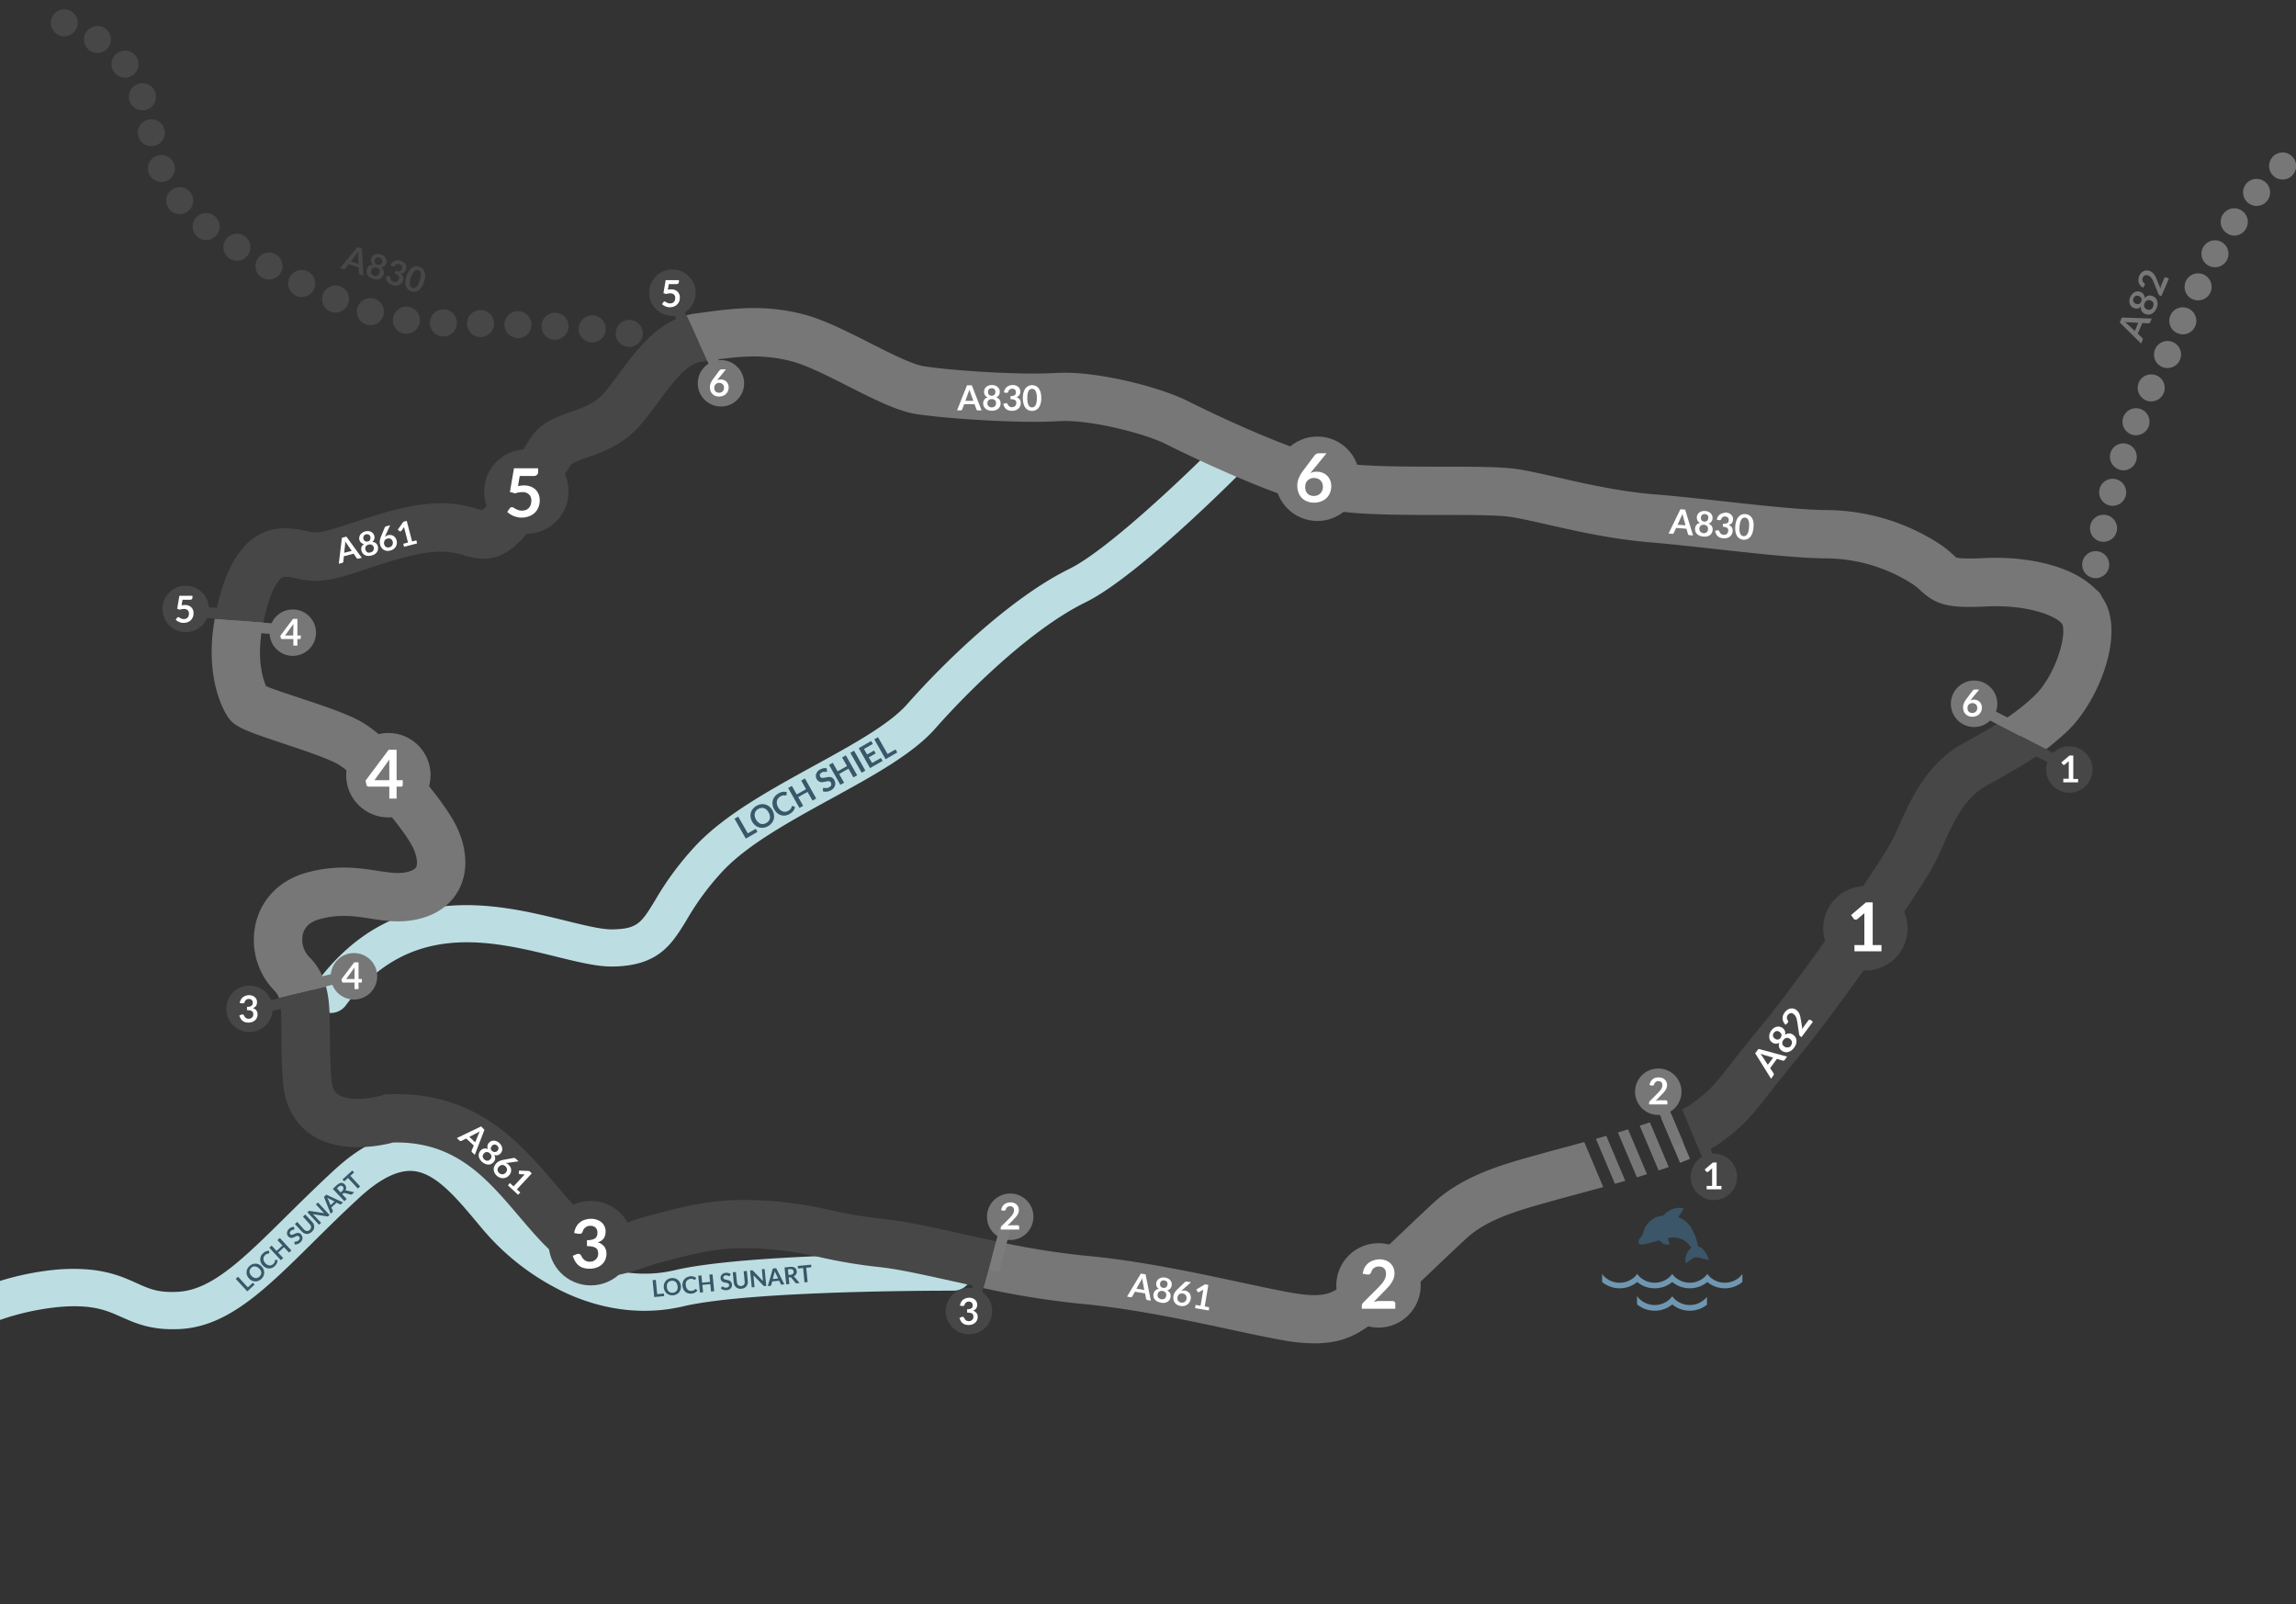 <svg xmlns="http://www.w3.org/2000/svg" viewBox="0 0 680 475"><rect x="0" y="0" width="680" height="475" fill="#333333" stroke="none"/><defs><style>.cls-1{fill:#bcdee2;}.cls-2{fill:#3a5668;}.cls-3{fill:#474747;}.cls-4{fill:#777;}.cls-5{fill:#7c7c7c;}.cls-6{fill:#6f97b2;}.cls-7{fill:#fff;}</style></defs><title>route-1 copy</title><g id="Layer_2" data-name="Layer 2"><path class="cls-1" d="M282.46,371.15c-2.47,0-60.8-.21-82.68,4.94-19.87,4.67-38.56-7.51-48.54-19.37L149.83,355c-7.64-9.13-15.54-18.57-27-19.32-7.63-.5-15.41,3-23.8,10.72-5.22,4.8-10,9.53-14.22,13.7-12.76,12.62-22,21.73-31.87,22.36-6,.39-8.73-.86-12.56-2.59-4.85-2.18-10.88-4.9-23.27-4A82.74,82.74,0,0,0,0,379.26v11.55a75.44,75.44,0,0,1,18-3.89c9.59-.73,13.63,1.1,17.92,3S45,394,53.66,393.48c14-.89,25-11.76,38.91-25.52,4.35-4.31,8.85-8.76,13.92-13.42,6-5.5,11.23-8.12,15.64-7.84,6.75.44,12.83,7.7,19.27,15.4l1.43,1.71a72.55,72.55,0,0,0,25.41,19.31c11.23,5,23,6.27,34.06,3.67,20.62-4.85,79.52-4.64,80.11-4.64h0a5.5,5.5,0,0,0,0-11Z"/><path class="cls-1" d="M98,299.92a5.5,5.5,0,0,1-4.41-8.77c23-31.1,53.62-23.56,73.87-18.57,5.79,1.42,10.76,2.66,14,2.59,7.41-.15,8.5-1.95,12.58-8.63a89.16,89.16,0,0,1,12.17-16.34c8.62-9.09,22-16.4,34.86-23.47,11.45-6.28,22.27-12.21,27.62-18.25,12.47-14.11,31.62-32,47.93-40,12-5.88,37.32-30.38,46.06-39.32a5.5,5.5,0,0,1,7.87,7.68c-1.34,1.37-32.93,33.61-49.1,41.52-14.86,7.27-32.75,24.09-44.52,37.41-6.62,7.48-18.25,13.85-30.57,20.61-12.16,6.66-24.73,13.55-32.17,21.39a78.87,78.87,0,0,0-10.76,14.5c-4.46,7.31-8.31,13.63-21.75,13.9-4.66.09-10.35-1.3-16.89-2.91-19.49-4.8-43.75-10.77-62.4,14.44A5.51,5.51,0,0,1,98,299.92Z"/><path class="cls-2" d="M221.47,246.73l2.36-1.34.51.91-3.46,2-3.34-5.89,1.09-.63Z"/><path class="cls-2" d="M228.76,239.89a3.84,3.84,0,0,1,.46,1.33,3.15,3.15,0,0,1-.06,1.3,3,3,0,0,1-.59,1.16,3.4,3.4,0,0,1-1.09.92,3.52,3.52,0,0,1-1.35.47,3.14,3.14,0,0,1-1.3-.09,3.28,3.28,0,0,1-1.15-.61,3.81,3.81,0,0,1-.9-1.08,3.74,3.74,0,0,1-.47-1.32,3.19,3.19,0,0,1,.66-2.48,4,4,0,0,1,2.44-1.38,3.14,3.14,0,0,1,1.3.1,3.2,3.2,0,0,1,1.15.61A3.79,3.79,0,0,1,228.76,239.89Zm-1.13.64a3.21,3.21,0,0,0-.62-.8,2.27,2.27,0,0,0-.74-.44,1.89,1.89,0,0,0-.82-.08,2.53,2.53,0,0,0-.86.3,2.39,2.39,0,0,0-.7.58,2,2,0,0,0-.35.75,2.12,2.12,0,0,0,0,.87,3.23,3.23,0,0,0,.36.94,3.06,3.06,0,0,0,.63.8,2.11,2.11,0,0,0,.74.44,1.74,1.74,0,0,0,.82.07,2.25,2.25,0,0,0,.86-.29,2.41,2.41,0,0,0,.7-.59,1.94,1.94,0,0,0,.35-.74,2.08,2.08,0,0,0,0-.86A3.06,3.06,0,0,0,227.63,240.53Z"/><path class="cls-2" d="M234.56,238.66a.27.27,0,0,1,.2,0l.7.23a2.87,2.87,0,0,1-.5,1.18,3.63,3.63,0,0,1-1.13.95,3.35,3.35,0,0,1-1.3.44,3.07,3.07,0,0,1-1.25-.11,3.25,3.25,0,0,1-1.11-.63,4.05,4.05,0,0,1-.89-1.1,3.76,3.76,0,0,1-.47-1.35,3.15,3.15,0,0,1,.08-1.3,3.07,3.07,0,0,1,.6-1.16,3.74,3.74,0,0,1,1.11-.92,3.31,3.31,0,0,1,1.26-.45,3.17,3.17,0,0,1,1.16.08l-.08.72a.31.31,0,0,1,0,.13.23.23,0,0,1-.12.12.29.29,0,0,1-.23,0h-.34a2.32,2.32,0,0,0-.48.06,2,2,0,0,0-.62.25,2.16,2.16,0,0,0-.68.58,2,2,0,0,0-.37.76,2.11,2.11,0,0,0,0,.87,2.82,2.82,0,0,0,.35,1,2.92,2.92,0,0,0,.64.8,2.2,2.2,0,0,0,.76.44,1.8,1.8,0,0,0,.8.08,1.93,1.93,0,0,0,.78-.25,3.3,3.3,0,0,0,.39-.26,1.84,1.84,0,0,0,.29-.26,2.11,2.11,0,0,0,.21-.31,2,2,0,0,0,.16-.36.47.47,0,0,1,0-.1A.2.2,0,0,1,234.56,238.66Z"/><path class="cls-2" d="M241.74,236.42l-1.1.63-1.47-2.58L236.41,236l1.46,2.58-1.1.63-3.35-5.9,1.1-.63,1.44,2.54,2.77-1.57-1.44-2.54,1.1-.63Z"/><path class="cls-2" d="M244.93,228.23a.42.42,0,0,1,0,.18.34.34,0,0,1-.12.12.38.38,0,0,1-.22,0h-.32a2.1,2.1,0,0,0-.41,0,1.6,1.6,0,0,0-.47.19,1.56,1.56,0,0,0-.37.28,1.08,1.08,0,0,0-.2.31.8.8,0,0,0,0,.34,1.1,1.1,0,0,0,.12.33.6.6,0,0,0,.31.28,1,1,0,0,0,.44.06,3.64,3.64,0,0,0,.54-.07l.59-.12a6.17,6.17,0,0,1,.62-.08,2,2,0,0,1,.6.05,1.33,1.33,0,0,1,.55.26,1.64,1.64,0,0,1,.48.55,2.4,2.4,0,0,1,.28.83,1.84,1.84,0,0,1-.05.84,2.3,2.3,0,0,1-.41.77,2.79,2.79,0,0,1-.78.64,3.42,3.42,0,0,1-.59.26,3.27,3.27,0,0,1-.62.14,2.41,2.41,0,0,1-.6,0,2.61,2.61,0,0,1-.57-.09l0-.71a.43.43,0,0,1,0-.16.34.34,0,0,1,.12-.12.46.46,0,0,1,.27,0l.38,0a2.11,2.11,0,0,0,.49,0,1.79,1.79,0,0,0,.57-.22,1.21,1.21,0,0,0,.6-.63.92.92,0,0,0-.11-.78.72.72,0,0,0-.33-.32,1.07,1.07,0,0,0-.45-.07,2.73,2.73,0,0,0-.53.08l-.58.13c-.2,0-.41.07-.61.09a2.07,2.07,0,0,1-.61-.05,1.62,1.62,0,0,1-.57-.29,2.12,2.12,0,0,1-.5-.61,1.86,1.86,0,0,1-.23-.7,2,2,0,0,1,.07-.76,2.31,2.31,0,0,1,.39-.72,2.54,2.54,0,0,1,.74-.61,3.42,3.42,0,0,1,1-.38,2.43,2.43,0,0,1,1,0Z"/><path class="cls-2" d="M253.86,229.54l-1.1.63-1.47-2.58-2.76,1.57,1.46,2.58-1.1.63-3.35-5.9,1.1-.63,1.44,2.54,2.77-1.57-1.44-2.54,1.1-.63Z"/><path class="cls-2" d="M256.29,228.16l-1.1.63-3.35-5.9,1.1-.63Z"/><path class="cls-2" d="M258,219.4l.5.87-2.62,1.49.93,1.63,2.06-1.17.48.85-2.06,1.17,1,1.66,2.62-1.48.49.88-3.72,2.11-3.35-5.9Z"/><path class="cls-2" d="M262.87,223.23l2.36-1.34.51.9-3.46,2-3.35-5.9,1.1-.62Z"/><path class="cls-2" d="M73.4,381.16l1.48-1.37.52.56-2.16,2-3.43-3.7.69-.64Z"/><path class="cls-2" d="M77.5,375a3.15,3.15,0,0,1,.57.88,2.45,2.45,0,0,1,.17,1,2.31,2.31,0,0,1-.22.95,2.9,2.9,0,0,1-1.53,1.42,2.41,2.41,0,0,1-1.9-.09,2.9,2.9,0,0,1-.83-.63,3,3,0,0,1-.57-.87,2.5,2.5,0,0,1-.17-1,2.28,2.28,0,0,1,.23-.94,2.8,2.8,0,0,1,1.53-1.42,2.41,2.41,0,0,1,1-.16,2.48,2.48,0,0,1,.94.25A2.69,2.69,0,0,1,77.5,375Zm-.7.66a2.48,2.48,0,0,0-.59-.47,1.62,1.62,0,0,0-.61-.2A1.28,1.28,0,0,0,75,375a1.61,1.61,0,0,0-.57.36,1.8,1.8,0,0,0-.4.54,1.3,1.3,0,0,0-.13.6,1.6,1.6,0,0,0,.14.63,2.39,2.39,0,0,0,.43.62,2.3,2.3,0,0,0,.59.47,1.6,1.6,0,0,0,.61.19,1.28,1.28,0,0,0,.61-.09,1.61,1.61,0,0,0,.57-.36,1.65,1.65,0,0,0,.4-.54,1.38,1.38,0,0,0,.13-.6,1.45,1.45,0,0,0-.15-.62A2.34,2.34,0,0,0,76.8,375.62Z"/><path class="cls-2" d="M81.49,373.08a.15.15,0,0,1,.13-.05l.55,0A2,2,0,0,1,82,374a2.57,2.57,0,0,1-.65.88,2.41,2.41,0,0,1-.87.55,2.24,2.24,0,0,1-.92.13,2.17,2.17,0,0,1-.91-.27,2.77,2.77,0,0,1-.83-.64,2.69,2.69,0,0,1-.57-.89,2.5,2.5,0,0,1-.17-1,2.3,2.3,0,0,1,.24-.94A2.72,2.72,0,0,1,78,371a2.41,2.41,0,0,1,.84-.53,2.15,2.15,0,0,1,.85-.15l.07.54a.38.38,0,0,1,0,.1.12.12,0,0,1-.06.1.26.26,0,0,1-.16.07,1.23,1.23,0,0,0-.25.05,1.34,1.34,0,0,0-.33.12,1.41,1.41,0,0,0-.41.29,1.58,1.58,0,0,0-.4.54,1.39,1.39,0,0,0-.13.61,1.62,1.62,0,0,0,.13.63,2.24,2.24,0,0,0,.42.63,2.29,2.29,0,0,0,.6.47,1.7,1.7,0,0,0,.62.19,1.46,1.46,0,0,0,.59-.08,1.41,1.41,0,0,0,.52-.32,1.82,1.82,0,0,0,.24-.25,1.77,1.77,0,0,0,.17-.24,2.77,2.77,0,0,0,.1-.26,2.33,2.33,0,0,0,0-.28.24.24,0,0,1,0-.09A.12.12,0,0,1,81.49,373.08Z"/><path class="cls-2" d="M86.3,370.23l-.7.64-1.5-1.61-1.73,1.61,1.5,1.61-.69.64-3.43-3.69.69-.64,1.48,1.59,1.73-1.61-1.48-1.59.7-.64Z"/><path class="cls-2" d="M87.2,363.76a.35.35,0,0,1,0,.14.23.23,0,0,1-.07.1.21.21,0,0,1-.15.07l-.23.05a2.12,2.12,0,0,0-.29.11,1,1,0,0,0-.31.21,1,1,0,0,0-.22.27.8.8,0,0,0-.09.26.54.54,0,0,0,0,.25.74.74,0,0,0,.14.22.52.52,0,0,0,.27.15.81.81,0,0,0,.34,0,2.48,2.48,0,0,0,.37-.14l.41-.19.43-.16a1.39,1.39,0,0,1,.44-.07,1.2,1.2,0,0,1,.45.09,1.27,1.27,0,0,1,.44.33,1.85,1.85,0,0,1,.35.54,1.65,1.65,0,0,1,.1.62,1.49,1.49,0,0,1-.17.63,2,2,0,0,1-.45.59,2.55,2.55,0,0,1-.38.29,2.74,2.74,0,0,1-.42.21,2.4,2.4,0,0,1-.44.12,2.08,2.08,0,0,1-.43,0l-.1-.52a.25.25,0,0,1,0-.12.24.24,0,0,1,.06-.11.36.36,0,0,1,.19-.07l.28-.05a1.69,1.69,0,0,0,.35-.1,1.2,1.2,0,0,0,.37-.26.9.9,0,0,0,.33-.56.7.7,0,0,0-.21-.55.59.59,0,0,0-.29-.17,1,1,0,0,0-.34,0,1.6,1.6,0,0,0-.37.15l-.4.19a3.2,3.2,0,0,1-.43.17,1.31,1.31,0,0,1-.44.07,1.29,1.29,0,0,1-.46-.11,1.48,1.48,0,0,1-.47-.36,1.33,1.33,0,0,1-.29-.47A1.49,1.49,0,0,1,85,365a1.93,1.93,0,0,1,.16-.59,2.15,2.15,0,0,1,.43-.56,2.35,2.35,0,0,1,.7-.46,2,2,0,0,1,.74-.15Z"/><path class="cls-2" d="M91.74,364.14a1.2,1.2,0,0,0,.29-.4.84.84,0,0,0,.09-.43,1,1,0,0,0-.1-.45,1.68,1.68,0,0,0-.3-.43l-2-2.21.68-.64,2.06,2.21a2.35,2.35,0,0,1,.46.7,1.91,1.91,0,0,1,.14.77,1.82,1.82,0,0,1-.19.77,2.28,2.28,0,0,1-.53.7,2.34,2.34,0,0,1-.74.48,1.78,1.78,0,0,1-.78.13,1.82,1.82,0,0,1-.75-.2,2.29,2.29,0,0,1-.67-.51l-2.06-2.21.69-.64L90,364a1.75,1.75,0,0,0,.41.33,1.08,1.08,0,0,0,.44.14.83.83,0,0,0,.44-.06A1.17,1.17,0,0,0,91.74,364.14Z"/><path class="cls-2" d="M91.49,358.52l.07,0h.19l4.23.67L95.8,359l-.15-.15-2.09-2.25.61-.56,3.43,3.69-.36.33a.33.33,0,0,1-.15.1.4.4,0,0,1-.19,0l-4.22-.67.16.16.14.14,2.11,2.27-.61.56-3.43-3.69.36-.34Z"/><path class="cls-2" d="M101.59,356l-.53.5a.37.37,0,0,1-.19.09.4.4,0,0,1-.19,0l-1-.5-1.53,1.42.42,1a.27.27,0,0,1,0,.18.32.32,0,0,1-.1.19l-.53.49-2-5,.7-.65Zm-3.69.83,1.18-1.09-1.59-.81-.25-.13-.29-.18c0,.11.11.21.15.31a2.78,2.78,0,0,1,.12.26Z"/><path class="cls-2" d="M101.34,353.56l1.34,1.44-.69.64L98.56,352l1.13-1.05a3.07,3.07,0,0,1,.72-.52,1.74,1.74,0,0,1,.64-.2,1.12,1.12,0,0,1,.57.11,1.55,1.55,0,0,1,.48.35,2,2,0,0,1,.27.4,1.26,1.26,0,0,1,.12.45,1.3,1.3,0,0,1,0,.48,2,2,0,0,1-.2.48.85.85,0,0,1,.42,0l2.2.5-.62.57a.41.41,0,0,1-.19.11.35.35,0,0,1-.2,0l-1.87-.46h-.19a.46.46,0,0,0-.18.11Zm-.46-.49.43-.4a1.21,1.21,0,0,0,.29-.37.86.86,0,0,0,.12-.35.88.88,0,0,0,0-.33,1,1,0,0,0-.2-.3.68.68,0,0,0-.58-.26,1.2,1.2,0,0,0-.71.37l-.44.41Z"/><path class="cls-2" d="M104.34,346.57l.53.57-1.11,1,2.9,3.13-.68.64-2.91-3.13-1.12,1-.52-.57Z"/><path class="cls-2" d="M194.64,383.17l2-.19.07.77-2.94.28-.49-5,.94-.09Z"/><path class="cls-2" d="M201.66,380.73a3,3,0,0,1-.08,1,2.55,2.55,0,0,1-.44.87,2.37,2.37,0,0,1-.75.61,2.76,2.76,0,0,1-1,.3,2.84,2.84,0,0,1-1.06-.1,2.44,2.44,0,0,1-.86-.45,2.51,2.51,0,0,1-.59-.77,2.71,2.71,0,0,1-.29-1,3,3,0,0,1,.09-1,2.42,2.42,0,0,1,.44-.86,2.4,2.4,0,0,1,.75-.62,2.58,2.58,0,0,1,1-.29,2.65,2.65,0,0,1,1.06.09,2.42,2.42,0,0,1,.85.46,2.53,2.53,0,0,1,.6.76A3,3,0,0,1,201.66,380.73Zm-1,.1a2.52,2.52,0,0,0-.18-.73,1.48,1.48,0,0,0-.37-.53,1.33,1.33,0,0,0-.53-.3,1.83,1.83,0,0,0-.67-.06,1.77,1.77,0,0,0-.65.19,1.31,1.31,0,0,0-.47.4,1.54,1.54,0,0,0-.26.58,2.1,2.1,0,0,0,0,.76,2.06,2.06,0,0,0,.18.73,1.68,1.68,0,0,0,.37.52,1.3,1.3,0,0,0,.54.3,1.82,1.82,0,0,0,1.32-.13,1.27,1.27,0,0,0,.46-.4,1.4,1.4,0,0,0,.26-.58A2.06,2.06,0,0,0,200.7,380.83Z"/><path class="cls-2" d="M206,381.65a.19.19,0,0,1,.14.05l.41.36a2,2,0,0,1-.7.65,2.77,2.77,0,0,1-2.07.21,2.27,2.27,0,0,1-.82-.45,2.32,2.32,0,0,1-.56-.77,3.2,3.2,0,0,1-.27-1,2.77,2.77,0,0,1,.09-1.05,2.26,2.26,0,0,1,.45-.87,2.38,2.38,0,0,1,.76-.6,2.81,2.81,0,0,1,1-.3,2.62,2.62,0,0,1,1,.09,2.12,2.12,0,0,1,.76.4l-.27.47a.21.21,0,0,1-.06.08l-.12,0a.3.3,0,0,1-.17-.05l-.22-.11a1.7,1.7,0,0,0-.34-.11,1.61,1.61,0,0,0-.5,0,1.5,1.5,0,0,0-.64.19,1.43,1.43,0,0,0-.48.4,1.7,1.7,0,0,0-.28.59,2.27,2.27,0,0,0,0,.75,2.06,2.06,0,0,0,.19.74,1.71,1.71,0,0,0,.38.52,1.32,1.32,0,0,0,.51.3,1.57,1.57,0,0,0,.61.06l.35-.05a1.69,1.69,0,0,0,.27-.1,1,1,0,0,0,.24-.14,1.29,1.29,0,0,0,.21-.2l.07-.05A.11.11,0,0,1,206,381.65Z"/><path class="cls-2" d="M211.52,382.3l-.94.09-.21-2.19-2.35.23.21,2.19-.94.09-.49-5,.94-.09.21,2.16,2.35-.24-.21-2.15.94-.09Z"/><path class="cls-2" d="M216.16,377.71a.23.23,0,0,1-.07.11.17.17,0,0,1-.12,0,.24.24,0,0,1-.16,0l-.22-.1a1.63,1.63,0,0,0-.29-.1,1.4,1.4,0,0,0-.71.07.76.76,0,0,0-.23.15.57.57,0,0,0-.13.21.76.76,0,0,0,0,.26.41.41,0,0,0,.13.29.78.78,0,0,0,.28.17,1.8,1.8,0,0,0,.39.12l.43.1a2.54,2.54,0,0,1,.45.13,1.47,1.47,0,0,1,.39.21,1.14,1.14,0,0,1,.3.35,1.23,1.23,0,0,1,.15.52,1.94,1.94,0,0,1,0,.64,1.53,1.53,0,0,1-.29.55,1.63,1.63,0,0,1-.52.41,1.9,1.9,0,0,1-.72.19,1.93,1.93,0,0,1-.48,0,1.79,1.79,0,0,1-.46-.09,1.94,1.94,0,0,1-.42-.17,1.41,1.41,0,0,1-.35-.23l.22-.48.09-.09a.21.21,0,0,1,.11,0,.33.33,0,0,1,.2.05l.25.13a1.51,1.51,0,0,0,.34.13,1.3,1.3,0,0,0,.45,0,.93.93,0,0,0,.6-.25.68.68,0,0,0,.16-.57.46.46,0,0,0-.13-.31.71.71,0,0,0-.28-.18,1.41,1.41,0,0,0-.38-.11l-.44-.09a3.6,3.6,0,0,1-.44-.12,1.36,1.36,0,0,1-.39-.22,1,1,0,0,1-.3-.37,1.24,1.24,0,0,1-.16-.56,1.28,1.28,0,0,1,.06-.55,1.25,1.25,0,0,1,.27-.49,1.54,1.54,0,0,1,.49-.37,1.75,1.75,0,0,1,.68-.19,2.25,2.25,0,0,1,.83.06,1.71,1.71,0,0,1,.68.32Z"/><path class="cls-2" d="M219.54,380.76a1.42,1.42,0,0,0,.48-.14,1,1,0,0,0,.34-.29,1.07,1.07,0,0,0,.18-.42,1.46,1.46,0,0,0,0-.52l-.29-3,.93-.09.29,3a2.34,2.34,0,0,1-.06.84,1.88,1.88,0,0,1-.35.69,1.8,1.8,0,0,1-.62.5,2.22,2.22,0,0,1-.85.24,2.52,2.52,0,0,1-.88-.07,1.77,1.77,0,0,1-.69-.37,1.91,1.91,0,0,1-.48-.61,2.43,2.43,0,0,1-.23-.82l-.29-3,.93-.09.3,3a1.91,1.91,0,0,0,.12.51,1.31,1.31,0,0,0,.27.38,1,1,0,0,0,.38.22A1.3,1.3,0,0,0,219.54,380.76Z"/><path class="cls-2" d="M222.75,376.14l.08,0,.07,0,.08.07,3,3.1a2,2,0,0,1-.05-.24,1.83,1.83,0,0,1,0-.21l-.3-3.05.82-.08.49,5-.48.05a.39.39,0,0,1-.19,0,.36.36,0,0,1-.15-.11l-2.95-3.08c0,.07,0,.14,0,.21s0,.14,0,.2l.3,3.08-.82.08-.49-5,.49-.05Z"/><path class="cls-2" d="M232.3,380.27l-.72.07a.26.26,0,0,1-.2,0,.29.29,0,0,1-.13-.14l-.47-1-2.08.21-.28,1.06a.27.27,0,0,1-.09.15.34.34,0,0,1-.2.09l-.72.07,1.48-5.21,1-.09Zm-3.43-1.58,1.6-.15-.77-1.61c0-.07-.08-.16-.12-.25s-.09-.21-.13-.32l-.06.34c0,.1,0,.19-.07.27Z"/><path class="cls-2" d="M233.59,378.17l.2,2-.94.09-.49-5,1.53-.15a3.66,3.66,0,0,1,.89,0,1.8,1.8,0,0,1,.63.24,1.12,1.12,0,0,1,.39.42,1.71,1.71,0,0,1,.17.58,1.88,1.88,0,0,1,0,.48,1.5,1.5,0,0,1-.18.43,1.32,1.32,0,0,1-.31.36,2,2,0,0,1-.45.27.88.88,0,0,1,.33.26l1.44,1.73-.84.08a.36.36,0,0,1-.21,0,.48.48,0,0,1-.16-.13l-1.21-1.5a.75.75,0,0,0-.14-.12.73.73,0,0,0-.22,0Zm-.06-.67.58-.06a1.35,1.35,0,0,0,.45-.11,1.05,1.05,0,0,0,.31-.21.73.73,0,0,0,.16-.3,1,1,0,0,0,0-.35.71.71,0,0,0-.31-.57,1.23,1.23,0,0,0-.79-.13l-.59.06Z"/><path class="cls-2" d="M240.22,374.44l.07.76-1.51.15.42,4.25-.94.09-.41-4.25-1.52.15-.07-.77Z"/></g><g id="Layer_1" data-name="Layer 1"><path class="cls-3" d="M84.26,170.77a14.44,14.44,0,0,1,3.46.47c3.76.83,7.44,1.35,14.56-.77,2.16-.64,4.37-1.37,6.7-2.14,7.15-2.35,15.24-5,21.67-5a22.91,22.91,0,0,1,6.79,1.09c3.58,1,9,2.54,15.18-2.86,4.55-4,9-11.46,12.88-18.07,1.46-2.47,2.84-4.8,3.75-6.09a23.24,23.24,0,0,1,4.48-1.88c4.41-1.55,10.45-3.67,15.36-9.06,2.08-2.29,4-4.93,5.92-7.49,4.11-5.56,8.35-11.31,12.74-11.89l1.77-.24-6.23-13.45c-8.95,2.39-14.94,10.46-19.82,17.06-1.75,2.37-3.4,4.61-5,6.36-2.47,2.71-5.88,3.91-9.5,5.18-4,1.4-8.48,3-11.34,7-1.27,1.77-2.76,4.29-4.48,7.21-2.86,4.83-7.16,12.11-10,14.58-.12.11-.23.19-.32.26-.42-.09-1-.27-1.52-.41A36.71,36.71,0,0,0,130.65,149c-8.72,0-18,3.05-26.14,5.73-2.24.74-4.36,1.43-6.33,2-4.12,1.23-5.27,1-7.34.51a28.47,28.47,0,0,0-6.58-.81c-10.35,0-17.28,8.79-20.58,26.14,0,.2-.07.39-.1.59L78,184.3C80,174.41,82.81,170.77,84.26,170.77Zm84.94-33.35Z"/><path class="cls-4" d="M472.66,337.18l5.62,13.31,3.07-.88-5.62-13.31Z"/><path class="cls-5" d="M492,331.08l5.58,13.21c1-.39,2-.78,2.94-1.18l-5.57-13.19C494,330.3,493,330.69,492,331.08Z"/><path class="cls-4" d="M485.63,333.29l5.59,13.25c1-.34,2-.68,3-1l-5.58-13.24C487.66,332.62,486.65,333,485.63,333.29Z"/><path class="cls-4" d="M479.17,335.3l5.61,13.28,3-.93-5.6-13.28C481.21,334.69,480.19,335,479.17,335.3Z"/><path class="cls-3" d="M583.73,218.82l-2.67,1.49c-10.41,5.86-15.1,16.29-18.52,23.9-.9,2-1.74,3.86-2.54,5.32-3.82,7-25.82,39-38.5,54.38-3.89,4.71-6.59,8.16-8.76,10.93-4.91,6.28-6.23,8-11.6,11.89a21.37,21.37,0,0,1-2.95,1.73l5.57,13.2a36.93,36.93,0,0,0,5.83-3.35c7-5.1,9.32-8.09,14.44-14.63,2.12-2.7,4.76-6.07,8.53-10.64,12.64-15.3,35.46-48.26,40-56.64,1.06-1.95,2-4.07,3-6.31,2.9-6.44,6.18-13.74,12.48-17.28l2.65-1.49c6.48-3.63,10.65-6,15.22-9.48l-14.54-7.43C589.3,215.69,586.87,217.06,583.73,218.82Z"/><path class="cls-4" d="M624.67,181.35c-3.33-12.19-21-16.88-37-16.11-6.5.31-8-.07-8.26-.16s-.56-.48-.87-.76a33,33,0,0,0-4.16-3.3,62.28,62.28,0,0,0-33.08-10c-7.36,0-19.67-1.36-31.57-2.67-6.86-.76-14-1.54-20-2-10.16-.85-20.28-3.14-28.4-5-4.54-1-8.45-1.92-11.72-2.42-4.95-.76-13.24-.76-22.84-.76-8.7,0-18.55,0-25.67-.65-10.61-1-33.34-10.78-49.58-18.9-7.69-3.85-26.66-8.95-38.85-8.19-10.69.66-31.08-.73-39.09-2-3.39-.53-10.05-3.9-15.92-6.87-6.85-3.47-13.94-7.06-20-8.58-11.53-2.88-20.53-1.67-30.05-.38l-1.75.23a21.5,21.5,0,0,0-2.56.53l6.23,13.45c9.16-1.24,15.79-2.13,24.66.08,4.48,1.13,10.83,4.34,17,7.46,7.49,3.79,14.57,7.38,20.22,8.25,8.82,1.35,30.4,2.83,42.16,2.1,9.19-.57,25.48,3.67,31.55,6.7,8.83,4.41,38.85,18.92,54.69,20.36,7.77.71,17.53.71,27,.71,8.26,0,16.8,0,20.66.59,2.77.43,6.46,1.26,10.73,2.23,8.56,1.94,19.22,4.35,30.38,5.28,5.82.48,12.5,1.22,19.59,2,12.28,1.36,25,2.76,33.14,2.76a47.86,47.86,0,0,1,25.13,7.6,19,19,0,0,1,2.46,2c4.72,4.29,8.36,5.16,19.46,4.63,13.7-.65,22,3.6,22.53,5.56,1.1,4-2.53,15.6-8.74,21.24a62.09,62.09,0,0,1-10.67,8L606,221.84c1.81-1.39,3.68-3,5.78-4.87C620.3,209.19,627.65,192.3,624.67,181.35Z"/><path class="cls-4" d="M91.36,283.1a7.35,7.35,0,0,1-1.63-6.64c.59-2.19,2.28-3.62,5.16-4.38,5.72-1.5,10.09-.83,14.71-.12,4.4.68,9,1.39,14.19.18,7.28-1.68,10.71-5.88,12.3-9.11,2.51-5.07,2.29-11.38-.62-17.77-3.91-8.62-19.77-26.83-28.82-31.76-4.28-2.34-11.43-4.72-18.34-7-3.22-1.07-7.42-2.47-9.51-3.33-1-2.35-2.87-8.25-1-17.89.06-.33.13-.64.19-.95l-14.38-1.14c-3.15,17.41,2.68,27.28,3.89,29.1,2,2.94,5,4.05,16.3,7.82,5.73,1.9,12.85,4.28,16,6,6.15,3.36,19.91,19.12,22.63,25.11,1.25,2.75,1.22,4.68.82,5.5s-1.86,1.29-2.68,1.47c-2.55.59-5.29.17-8.77-.37-5.32-.82-11.94-1.84-20.55.43-7.82,2-13.41,7.34-15.35,14.5a21.5,21.5,0,0,0,5.34,20.52,5.48,5.48,0,0,1,1.41,2.29l13.94-3.41A19.37,19.37,0,0,0,91.36,283.1Z"/><path class="cls-4" d="M469.2,338.14l-6.08,1.64c-2.58.69-4.79,1.28-6.44,1.75l-2.6.73c-9.24,2.59-20.74,5.81-29.38,13.74-2.8,2.56-6,5.62-9.12,8.58-6,5.68-12.14,11.55-15.39,14-.53.39-1,.79-1.54,1.18-4,3.1-6.19,4.81-16.57,2.92-4.29-.78-9.44-1.89-14.89-3.05-13.29-2.85-29.83-6.4-46-7.87A231.9,231.9,0,0,1,295,367.51l-3.79,13.86A249,249,0,0,0,319.89,386c15.31,1.39,31.38,4.84,44.29,7.6,5.57,1.2,10.82,2.32,15.33,3.14a54.58,54.58,0,0,0,9.78,1c8.67,0,13.34-2.95,18.15-6.69.44-.35.89-.69,1.35-1,3.93-2.94,10.12-8.83,16.67-15.07,3.06-2.92,6.23-5.93,8.92-8.4,6.13-5.61,15.4-8.21,23.57-10.5l2.67-.75c1.59-.46,3.72-1,6.21-1.69,2.67-.72,5.35-1.44,8-2.17Z"/><path class="cls-6" d="M514.88,378.4a6.55,6.55,0,0,1-8.07,0,5.6,5.6,0,0,1-1.16-1.22,5.32,5.32,0,0,1-1.16,1.22,6.55,6.55,0,0,1-8.07,0,5.4,5.4,0,0,1-1.15-1.22,5.91,5.91,0,0,1-1.16,1.22,6.55,6.55,0,0,1-8.07,0,5.6,5.6,0,0,1-1.16-1.22,5.32,5.32,0,0,1-1.16,1.22,6.55,6.55,0,0,1-8.07,0,5.4,5.4,0,0,1-1.15-1.22v2.4a8.17,8.17,0,0,0,10.38,0,8.18,8.18,0,0,0,10.39,0,8.17,8.17,0,0,0,10.38,0,8.18,8.18,0,0,0,10.39,0v-2.4A5.91,5.91,0,0,1,514.88,378.4Z"/><path class="cls-6" d="M504.49,385a6.55,6.55,0,0,1-8.07,0,5,5,0,0,1-1.15-1.22,5.41,5.41,0,0,1-1.16,1.22,6.55,6.55,0,0,1-8.07,0,5.15,5.15,0,0,1-1.16-1.22l-.05.07v2.37l.05,0a8.18,8.18,0,0,0,10.39,0,8.17,8.17,0,0,0,10.28.08v-2.33A5.93,5.93,0,0,1,504.49,385Z"/><path class="cls-2" d="M494.48,368.37l-.51-1.75a6,6,0,0,1,6.93,2.87,4.49,4.49,0,0,0-1.6,4.56c.6-.44,1.22-.84,1.8-1.29a2.21,2.21,0,0,1,2-.43c.88.2,1.75.44,2.62.66l.41.12a7.54,7.54,0,0,0-2.11-3.59.89.89,0,0,0-.39-.26c-.87-.1-.9-.8-1-1.43a14.28,14.28,0,0,0-1.67-4.13,7.29,7.29,0,0,0-3.9-3.32l1.64-2.52a4.15,4.15,0,0,0-1-.24,6.13,6.13,0,0,0-4.79,2,1.32,1.32,0,0,1-.69.36,6.43,6.43,0,0,0-5.34,4.26,5.49,5.49,0,0,1-1.13,2.34,1.28,1.28,0,0,0-.35,1.53c.28.49.9.42,1.38.32,1.31-.28,2.61-.59,3.89-1a1.11,1.11,0,0,1,1.37.33A2.3,2.3,0,0,0,494.48,368.37Z"/><path class="cls-7" d="M340.84,385.1l-1-.18a.44.44,0,0,1-.28-.14.56.56,0,0,1-.13-.24l-.29-1.59-3-.5-.79,1.39a.46.46,0,0,1-.2.19.44.44,0,0,1-.3.05l-1.06-.18,4.09-6.82,1.4.23Zm-4.27-3.55,2.33.39-.48-2.58c0-.12,0-.25-.07-.41s0-.32-.06-.5l-.22.46c-.07.14-.14.26-.2.36Z"/><path class="cls-7" d="M343.77,385.67a3.42,3.42,0,0,1-1-.32,2.44,2.44,0,0,1-.73-.57,1.92,1.92,0,0,1-.4-.76,2.12,2.12,0,0,1,0-.91,1.89,1.89,0,0,1,.5-1,1.94,1.94,0,0,1,1.11-.49,1.71,1.71,0,0,1-.7-.77,1.85,1.85,0,0,1-.1-1,2,2,0,0,1,.3-.75,1.77,1.77,0,0,1,.58-.54,2.19,2.19,0,0,1,.79-.29,2.76,2.76,0,0,1,.95,0,2.52,2.52,0,0,1,.9.3,2.2,2.2,0,0,1,.66.53,2,2,0,0,1,.37.71,1.8,1.8,0,0,1,0,.8,1.86,1.86,0,0,1-.43.94,1.8,1.8,0,0,1-.91.5,1.93,1.93,0,0,1,.88.83,1.9,1.9,0,0,1,.14,1.15,2.2,2.2,0,0,1-.34.85,2,2,0,0,1-.63.58,2.36,2.36,0,0,1-.87.3A3.47,3.47,0,0,1,343.77,385.67Zm.16-1a1.75,1.75,0,0,0,.56,0,1,1,0,0,0,.43-.18.86.86,0,0,0,.3-.33,1.4,1.4,0,0,0,.16-.46,1.19,1.19,0,0,0-.18-1,1.31,1.31,0,0,0-.86-.46,1.33,1.33,0,0,0-1,.16,1.17,1.17,0,0,0-.49.85,1.29,1.29,0,0,0,0,.48,1,1,0,0,0,.18.42,1.06,1.06,0,0,0,.35.31A1.76,1.76,0,0,0,343.93,384.7Zm.57-3.38a1.17,1.17,0,0,0,.53,0,.83.83,0,0,0,.37-.2,1,1,0,0,0,.24-.33,2,2,0,0,0,.13-.41,1.41,1.41,0,0,0,0-.41,1.13,1.13,0,0,0-.14-.36,1,1,0,0,0-.3-.29,1.33,1.33,0,0,0-1-.16,1.05,1.05,0,0,0-.37.17.94.94,0,0,0-.26.3,1.29,1.29,0,0,0-.12.38,1.63,1.63,0,0,0,0,.44.89.89,0,0,0,.12.39.85.85,0,0,0,.29.31A1.09,1.09,0,0,0,344.5,381.32Z"/><path class="cls-7" d="M350.87,382.09a2.78,2.78,0,0,1,.78.27,2.11,2.11,0,0,1,.62.53,2,2,0,0,1,.36.76,2.33,2.33,0,0,1,0,1,2.68,2.68,0,0,1-.35.93,2.71,2.71,0,0,1-.66.69,2.62,2.62,0,0,1-.9.39,3.13,3.13,0,0,1-2.11-.35,2.33,2.33,0,0,1-.7-.66,2.21,2.21,0,0,1-.37-.89,3.26,3.26,0,0,1,0-1.08,3.06,3.06,0,0,1,.39-1,4.72,4.72,0,0,1,.84-1l2.13-2.05a.86.86,0,0,1,.3-.16.84.84,0,0,1,.42,0l1.11.19-2.61,2.29a1.07,1.07,0,0,0-.16.14.93.93,0,0,0-.15.13,1.86,1.86,0,0,1,.48-.09A2.64,2.64,0,0,1,350.87,382.09Zm-2.13,2a1.52,1.52,0,0,0,0,.56,1.08,1.08,0,0,0,.53.81,1.43,1.43,0,0,0,.55.2,1.5,1.5,0,0,0,.56,0,1.3,1.3,0,0,0,.48-.21,1.27,1.27,0,0,0,.35-.38,1.36,1.36,0,0,0,.19-.52,1.41,1.41,0,0,0,0-.58,1.24,1.24,0,0,0-.2-.47,1.21,1.21,0,0,0-.38-.33,1.75,1.75,0,0,0-.53-.19,1.49,1.49,0,0,0-.56,0,1.21,1.21,0,0,0-.46.21,1.24,1.24,0,0,0-.34.38A1.46,1.46,0,0,0,348.74,384.07Z"/><path class="cls-7" d="M354.09,386.36l1.48.25.72-4.26c0-.16.06-.34.1-.52l-1.2.7a.32.32,0,0,1-.15.06h-.13a.49.49,0,0,1-.18-.08.4.4,0,0,1-.11-.12l-.3-.6,2.55-1.52,1,.17-1.07,6.38,1.31.22L358,388l-4.05-.67Z"/><path class="cls-7" d="M107.14,165.14l-1,.26a.43.43,0,0,1-.3,0,.62.62,0,0,1-.22-.17l-.89-1.29-2.89.75-.15,1.57a.5.5,0,0,1-.1.24.44.44,0,0,1-.25.16l-1,.27.92-7.7,1.33-.35Zm-5.21-1.46,2.23-.58-1.45-2.1a3.66,3.66,0,0,1-.23-.33l-.26-.42c0,.17,0,.34,0,.49s0,.29,0,.41Z"/><path class="cls-7" d="M110,164.48a3.13,3.13,0,0,1-1,.11,2.07,2.07,0,0,1-.87-.21,1.84,1.84,0,0,1-.66-.51,2,2,0,0,1-.4-.79,1.8,1.8,0,0,1,0-1.13,1.85,1.85,0,0,1,.78-.88,1.69,1.69,0,0,1-.92-.4,1.78,1.78,0,0,1-.5-.88,1.72,1.72,0,0,1,0-.78,1.9,1.9,0,0,1,.3-.72,2,2,0,0,1,.59-.57,2.65,2.65,0,0,1,.85-.38,2.94,2.94,0,0,1,.92-.09,2.2,2.2,0,0,1,.79.22,1.81,1.81,0,0,1,.61.48,1.73,1.73,0,0,1,.36.7,1.82,1.82,0,0,1,0,1,1.78,1.78,0,0,1-.61.8,1.75,1.75,0,0,1,1.11.39,1.8,1.8,0,0,1,.58,1,2.08,2.08,0,0,1,0,.89,1.82,1.82,0,0,1-.33.77,2.17,2.17,0,0,1-.66.61A3.21,3.21,0,0,1,110,164.48Zm-1.09-4.16a1.14,1.14,0,0,0,.47-.22.85.85,0,0,0,.25-.32,1,1,0,0,0,.08-.39,2,2,0,0,0,0-.42,1.46,1.46,0,0,0-.16-.36.92.92,0,0,0-.65-.41,1.37,1.37,0,0,0-.48,0,1.5,1.5,0,0,0-.44.2,1,1,0,0,0-.26.31.89.89,0,0,0-.11.36,1.39,1.39,0,0,0,0,.4,3.12,3.12,0,0,0,.15.39,1,1,0,0,0,.27.3.93.93,0,0,0,.38.16A1.15,1.15,0,0,0,108.89,160.32Zm.84,3.23a1.64,1.64,0,0,0,.5-.22,1,1,0,0,0,.31-.33,1,1,0,0,0,.14-.42,1.52,1.52,0,0,0,0-.47,1.14,1.14,0,0,0-.55-.78,1.26,1.26,0,0,0-1-.07,1.33,1.33,0,0,0-.81.52,1.19,1.19,0,0,0-.09,1,1.3,1.3,0,0,0,.2.43.89.89,0,0,0,.32.29,1,1,0,0,0,.43.14A1.46,1.46,0,0,0,109.73,163.55Z"/><path class="cls-7" d="M114.85,158.47a2.47,2.47,0,0,1,.81-.07,2,2,0,0,1,.76.22,2,2,0,0,1,.63.54,2.37,2.37,0,0,1,.41.86,2.38,2.38,0,0,1-.25,1.84,2.3,2.3,0,0,1-.65.71,2.68,2.68,0,0,1-1,.44,2.77,2.77,0,0,1-1,.09,2.36,2.36,0,0,1-.89-.31,2.18,2.18,0,0,1-.68-.64,3,3,0,0,1-.5-2,5.16,5.16,0,0,1,.34-1.24l1.09-2.67a.59.59,0,0,1,.2-.26.72.72,0,0,1,.36-.18l1.06-.28-1.41,3.08-.09.18-.07.18a1.92,1.92,0,0,1,.39-.27A2.38,2.38,0,0,1,114.85,158.47Zm-1.1,2.6a1.49,1.49,0,0,0,.22.51,1.06,1.06,0,0,0,.8.51,1.38,1.38,0,0,0,.56-.05,1.43,1.43,0,0,0,.5-.23,1.24,1.24,0,0,0,.34-.38,1.45,1.45,0,0,0,.16-.47,1.41,1.41,0,0,0,0-.54,1.5,1.5,0,0,0-.23-.51,1.08,1.08,0,0,0-.37-.34,1.24,1.24,0,0,0-.47-.15,1.46,1.46,0,0,0-.54.05,1.53,1.53,0,0,0-.5.23,1.4,1.4,0,0,0-.32.37,1.29,1.29,0,0,0-.15.48A1.33,1.33,0,0,0,113.75,161.07Z"/><path class="cls-7" d="M119.43,161l1.41-.37-1.06-4.07c0-.16-.08-.32-.12-.5l-.78,1.1a.38.38,0,0,1-.11.11l-.12.05a.31.31,0,0,1-.19,0,.26.26,0,0,1-.14-.06l-.52-.42,1.66-2.36,1-.26,1.59,6.1,1.26-.33.23.9-3.86,1Z"/><path class="cls-7" d="M529.28,312.83l-.71,1a.53.53,0,0,1-.28.2.65.65,0,0,1-.31,0l-1.72-.52-2,2.75,1,1.51a.53.53,0,0,1,.09.29.49.49,0,0,1-.11.33l-.71,1-4.71-7.55,1-1.27Zm-5.71,2.44,1.58-2.12-2.81-.83-.44-.14c-.17-.05-.35-.12-.53-.19l.34.45.26.38Z"/><path class="cls-7" d="M531.34,310.21a3.9,3.9,0,0,1-.83.84,3,3,0,0,1-.94.44,2.24,2.24,0,0,1-1.88-.42,2.1,2.1,0,0,1-.78-1,2.05,2.05,0,0,1,.07-1.35,2,2,0,0,1-1.12.3,2,2,0,0,1-1.07-.43,2,2,0,0,1-.59-.67A2.14,2.14,0,0,1,524,307a2.4,2.4,0,0,1,.11-.94,3.39,3.39,0,0,1,.49-.94,3.12,3.12,0,0,1,.76-.74,2.46,2.46,0,0,1,.87-.38,2.23,2.23,0,0,1,.89,0,2.09,2.09,0,0,1,.82.37,2,2,0,0,1,.71.91,1.94,1.94,0,0,1,0,1.15,1.93,1.93,0,0,1,2.48,0,2.39,2.39,0,0,1,.67.76,2,2,0,0,1,.26.93,2.82,2.82,0,0,1-.14,1A3.69,3.69,0,0,1,531.34,310.21Zm-4-2.94a1.37,1.37,0,0,0,.26-.53,1,1,0,0,0-.22-.88,1.88,1.88,0,0,0-.35-.34,1.36,1.36,0,0,0-.4-.2.94.94,0,0,0-.44-.05,1.06,1.06,0,0,0-.43.15,1.29,1.29,0,0,0-.4.38,1.34,1.34,0,0,0-.25.49,1.21,1.21,0,0,0,0,.46,1.1,1.1,0,0,0,.17.4,1.25,1.25,0,0,0,.32.33,1.76,1.76,0,0,0,.42.24,1.16,1.16,0,0,0,.45.08,1.1,1.1,0,0,0,.45-.13A1.36,1.36,0,0,0,527.39,307.27Zm3.07,2.28a1.91,1.91,0,0,0,.28-.55,1.17,1.17,0,0,0,0-.52,1.11,1.11,0,0,0-.17-.47,1.56,1.56,0,0,0-.38-.39,1.35,1.35,0,0,0-1.05-.32,1.51,1.51,0,0,0-.9.63,1.44,1.44,0,0,0-.34,1,1.31,1.31,0,0,0,.6.92,1.38,1.38,0,0,0,.48.25,1.07,1.07,0,0,0,.5,0A1.19,1.19,0,0,0,530,310,1.65,1.65,0,0,0,530.46,309.55Z"/><path class="cls-7" d="M528.59,299.73a3.32,3.32,0,0,1,.76-.74,2.36,2.36,0,0,1,.87-.37,2.16,2.16,0,0,1,.91,0,2.34,2.34,0,0,1,.89.42,2.47,2.47,0,0,1,.6.61,3.45,3.45,0,0,1,.38.74,5.33,5.33,0,0,1,.24.83c0,.3.11.6.16.92l.42,2.63a3.28,3.28,0,0,1,.22-.5,2.62,2.62,0,0,1,.27-.43l1.26-1.71a.53.53,0,0,1,.32-.21.47.47,0,0,1,.36.09l.68.51-3.39,4.55-.38-.27a1.14,1.14,0,0,1-.2-.23.81.81,0,0,1-.12-.33l-.52-3.52q-.08-.44-.15-.81a3.88,3.88,0,0,0-.22-.68,2.52,2.52,0,0,0-.31-.56,2.09,2.09,0,0,0-.45-.44,1.31,1.31,0,0,0-.47-.24.86.86,0,0,0-.45,0,.92.92,0,0,0-.41.17,1.51,1.51,0,0,0-.65,1.17,1.34,1.34,0,0,0,.28.79.53.53,0,0,1,.13.33.52.52,0,0,1-.11.32l-.13.14-.55.52a3.27,3.27,0,0,1-.64-.89,2.49,2.49,0,0,1-.23-.94,2.46,2.46,0,0,1,.14-1A3.37,3.37,0,0,1,528.59,299.73Z"/><path class="cls-7" d="M290.71,121.51h-1.07a.44.44,0,0,1-.29-.09.48.48,0,0,1-.17-.23l-.55-1.52h-3.08l-.57,1.52a.4.4,0,0,1-.16.21.43.43,0,0,1-.29.1h-1.08l2.95-7.42h1.42Zm-4.8-2.82h2.37l-.9-2.48c0-.11-.08-.24-.13-.39s-.1-.32-.15-.49c0,.17-.09.34-.14.49s-.09.28-.14.39Z"/><path class="cls-7" d="M293.71,121.61a3.21,3.21,0,0,1-1-.16,2.25,2.25,0,0,1-.81-.44,1.88,1.88,0,0,1-.53-.69,2,2,0,0,1-.18-.89,1.83,1.83,0,0,1,.33-1.11,1.86,1.86,0,0,1,1-.68,1.74,1.74,0,0,1-.82-.64,2,2,0,0,1-.09-1.8,2,2,0,0,1,.49-.63,2.14,2.14,0,0,1,.74-.42,2.81,2.81,0,0,1,.94-.15,3.08,3.08,0,0,1,.94.16,2.14,2.14,0,0,1,.74.42,2,2,0,0,1,.48.64,1.93,1.93,0,0,1,.17.79,1.73,1.73,0,0,1-.28,1,1.7,1.7,0,0,1-.81.64,1.92,1.92,0,0,1,1,.68,1.87,1.87,0,0,1,.32,1.12,2,2,0,0,1-.19.89,2,2,0,0,1-.53.69,2.56,2.56,0,0,1-.82.43A3.46,3.46,0,0,1,293.71,121.61Zm0-1a1.51,1.51,0,0,0,.55-.09,1.09,1.09,0,0,0,.65-.63,1.27,1.27,0,0,0,.08-.48,1.2,1.2,0,0,0-.33-.93,1.33,1.33,0,0,0-.94-.31,1.31,1.31,0,0,0-.93.31,1.18,1.18,0,0,0-.35.92,1.51,1.51,0,0,0,.08.48,1,1,0,0,0,.25.38,1,1,0,0,0,.39.25A1.35,1.35,0,0,0,293.71,120.62Zm0-3.44a1.18,1.18,0,0,0,.52-.1.88.88,0,0,0,.34-.26.8.8,0,0,0,.18-.37,1.47,1.47,0,0,0,.06-.42,1.14,1.14,0,0,0-.07-.41.86.86,0,0,0-.2-.33.91.91,0,0,0-.33-.24,1.22,1.22,0,0,0-.49-.09,1.19,1.19,0,0,0-.49.09,1.07,1.07,0,0,0-.35.23,1.05,1.05,0,0,0-.2.34,1.29,1.29,0,0,0-.06.4,1.58,1.58,0,0,0,.05.43,1,1,0,0,0,.18.37,1,1,0,0,0,.34.26A1.15,1.15,0,0,0,293.73,117.18Z"/><path class="cls-7" d="M299.94,114a2.75,2.75,0,0,1,.93.15,2.24,2.24,0,0,1,.71.41,1.76,1.76,0,0,1,.44.61,1.79,1.79,0,0,1,.16.76,1.93,1.93,0,0,1-.09.62,1.38,1.38,0,0,1-.23.47,1.2,1.2,0,0,1-.37.34,2.3,2.3,0,0,1-.5.23,1.93,1.93,0,0,1,1,.65,1.74,1.74,0,0,1,.32,1.09,2.21,2.21,0,0,1-.21,1,2.06,2.06,0,0,1-.56.71,2.27,2.27,0,0,1-.81.44,3.12,3.12,0,0,1-1,.15,3.5,3.5,0,0,1-1-.14,2,2,0,0,1-.73-.38,2.42,2.42,0,0,1-.52-.62,4.43,4.43,0,0,1-.36-.85l.56-.23a.72.72,0,0,1,.29-.06.48.48,0,0,1,.24.06.38.38,0,0,1,.16.17,4,4,0,0,0,.2.35,1.34,1.34,0,0,0,.27.31,1.11,1.11,0,0,0,.36.23,1.43,1.43,0,0,0,.49.09,1.41,1.41,0,0,0,.57-.11,1.33,1.33,0,0,0,.41-.27,1.17,1.17,0,0,0,.24-.38,1.25,1.25,0,0,0,.08-.42,2.28,2.28,0,0,0-.05-.48.73.73,0,0,0-.24-.38,1.35,1.35,0,0,0-.51-.24,3.71,3.71,0,0,0-.91-.09v-.92a2.84,2.84,0,0,0,.77-.07,1.45,1.45,0,0,0,.5-.23.84.84,0,0,0,.25-.35,1.33,1.33,0,0,0,.08-.45,1.07,1.07,0,0,0-.29-.81,1.09,1.09,0,0,0-.78-.27,1.17,1.17,0,0,0-.76.24,1.2,1.2,0,0,0-.42.61.58.58,0,0,1-.17.28.49.49,0,0,1-.28.08.58.58,0,0,1-.18,0l-.66-.11a2.66,2.66,0,0,1,.3-.94,2.15,2.15,0,0,1,.55-.67,2.38,2.38,0,0,1,.77-.41A3,3,0,0,1,299.94,114Z"/><path class="cls-7" d="M308.39,117.87a6,6,0,0,1-.21,1.69,3.61,3.61,0,0,1-.58,1.18,2.33,2.33,0,0,1-.88.69,2.44,2.44,0,0,1-1.08.23,2.58,2.58,0,0,1-1.08-.23,2.33,2.33,0,0,1-.86-.71,3.32,3.32,0,0,1-.56-1.18,5.76,5.76,0,0,1-.2-1.69,6.07,6.07,0,0,1,.21-1.7,3.43,3.43,0,0,1,.58-1.18,2.27,2.27,0,0,1,.86-.69,2.6,2.6,0,0,1,2.16,0,2.17,2.17,0,0,1,.87.7,3.6,3.6,0,0,1,.57,1.18A6.15,6.15,0,0,1,308.39,117.87Zm-1.31,0a7.08,7.08,0,0,0-.11-1.34,2.54,2.54,0,0,0-.32-.84,1.11,1.11,0,0,0-.45-.44,1.13,1.13,0,0,0-.54-.13,1.2,1.2,0,0,0-.52.12,1.27,1.27,0,0,0-.46.44,2.79,2.79,0,0,0-.31.84,7.86,7.86,0,0,0,0,2.68,2.69,2.69,0,0,0,.31.84,1.21,1.21,0,0,0,.45.45,1.37,1.37,0,0,0,.52.13,1.26,1.26,0,0,0,.54-.13,1.19,1.19,0,0,0,.46-.44,2.78,2.78,0,0,0,.32-.84A6.2,6.2,0,0,0,307.08,117.86Z"/><path class="cls-3" d="M284.63,365.25c-9-2-16.72-3.7-22.95-4.33a139.54,139.54,0,0,1-15.52-2.59,121.21,121.21,0,0,0-19.35-2.85c-2.27-.12-4.36-.18-6.32-.18-10.19,0-16.79,1.6-27.7,4.47-2.71.71-5,1.49-7,2.17-3.55,1.2-5.62,1.86-7.16,1.61-1.86-.31-4.52-2.28-7.89-5.84-2-2.1-4-4.43-6.07-6.89C154.1,338.43,141,323,115.14,324l-1,0-.9.28c-2.75.85-9.87,2-13.1-.24-.48-.32-1.75-1.19-2-4.61-.4-5.47-.43-9.87-.45-13.76,0-5.06-.06-9.53-1.15-13.58l-13.94,3.41c.62,1.84.72,4.67.75,10.25,0,3.92,0,8.79.49,14.74.64,8.52,4.83,13.08,8.23,15.4,8.62,5.88,20.64,3.37,24.39,2.38,18.34-.37,27.52,10.41,37.22,21.81,2.13,2.5,4.33,5.09,6.58,7.46,4.23,4.46,7.91,7.2,11.36,8.73a19.14,19.14,0,0,0,12.44,1,58.45,58.45,0,0,0,6.25-1.8c1.89-.64,3.86-1.31,6.09-1.89,12.15-3.2,17.57-4.48,29.62-3.84a109.08,109.08,0,0,1,17.19,2.57,153.78,153.78,0,0,0,17,2.82c5.38.54,12.75,2.17,21.28,4.06,3.13.7,6.38,1.41,9.7,2.12L295,367.51C291.47,366.76,288,366,284.63,365.25Z"/><circle class="cls-4" cx="584.66" cy="208.38" r="6.88"/><path class="cls-4" d="M585.66,211.4,598.41,218q.8-1.42,1.5-2.79l-12.73-6.56C586.72,209.52,586.21,210.44,585.66,211.4Z"/><path class="cls-7" d="M584.61,207.16a2.62,2.62,0,0,1,.88.15,2,2,0,0,1,.75.45,2.26,2.26,0,0,1,.53.74,2.87,2.87,0,0,1,0,2.08,2.65,2.65,0,0,1-.57.85,2.72,2.72,0,0,1-.89.57,3.06,3.06,0,0,1-1.15.21A3,3,0,0,1,583,212a2.49,2.49,0,0,1-.86-.57,2.35,2.35,0,0,1-.55-.88,3.17,3.17,0,0,1-.19-1.14,3,3,0,0,1,.23-1.15,4.85,4.85,0,0,1,.7-1.23l1.9-2.55a.74.74,0,0,1,.29-.22.89.89,0,0,1,.44-.1h1.21l-2.36,2.89-.15.18-.13.17a2.62,2.62,0,0,1,.49-.19A2.65,2.65,0,0,1,584.61,207.16Zm-1.9,2.47a1.89,1.89,0,0,0,.09.6,1.17,1.17,0,0,0,.27.46,1.23,1.23,0,0,0,.44.3,1.48,1.48,0,0,0,.61.11,1.46,1.46,0,0,0,.6-.11,1.25,1.25,0,0,0,.47-.31,1.31,1.31,0,0,0,.3-.46,1.4,1.4,0,0,0,.11-.58,1.66,1.66,0,0,0-.1-.61,1.27,1.27,0,0,0-.3-.47,1.44,1.44,0,0,0-.46-.29,1.87,1.87,0,0,0-.59-.09,1.38,1.38,0,0,0-.59.11,1.31,1.31,0,0,0-.46.3,1.45,1.45,0,0,0-.39,1Z"/><circle class="cls-4" cx="213.52" cy="113.49" r="6.87"/><path class="cls-4" d="M214.61,110.49l-5.92-13c-1,.41-2,.83-2.91,1.25l5.92,13C212.62,111.32,213.59,110.91,214.61,110.49Z"/><path class="cls-7" d="M213.45,112.35a2.57,2.57,0,0,1,.87.15,2,2,0,0,1,.76.44,2.28,2.28,0,0,1,.52.75,2.74,2.74,0,0,1,0,2.08,2.45,2.45,0,0,1-.57.85,2.62,2.62,0,0,1-.89.57,3,3,0,0,1-1.14.21,3.19,3.19,0,0,1-1.15-.2,2.44,2.44,0,0,1-1.41-1.45,3.21,3.21,0,0,1-.19-1.14,3.28,3.28,0,0,1,.23-1.16,5,5,0,0,1,.71-1.22l1.89-2.55a1,1,0,0,1,.29-.23,1,1,0,0,1,.44-.09H215l-2.36,2.89-.15.17-.13.17a3.25,3.25,0,0,1,.5-.18A2.58,2.58,0,0,1,213.45,112.35Zm-1.91,2.47a1.64,1.64,0,0,0,.1.6,1.38,1.38,0,0,0,.26.46,1.19,1.19,0,0,0,.45.3,1.69,1.69,0,0,0,1.2,0,1.29,1.29,0,0,0,.47-.31,1.62,1.62,0,0,0,.31-.46,1.58,1.58,0,0,0,.11-.58,1.75,1.75,0,0,0-.11-.62,1.44,1.44,0,0,0-.29-.46,1.33,1.33,0,0,0-.47-.29,1.82,1.82,0,0,0-.59-.1,1.59,1.59,0,0,0-.59.11,1.44,1.44,0,0,0-.45.31,1.16,1.16,0,0,0-.29.46A1.58,1.58,0,0,0,211.54,114.82Z"/><circle class="cls-3" cx="612.87" cy="227.84" r="6.87"/><path class="cls-3" d="M611.84,224.82,599,218.37c-.53.95-1,1.89-1.48,2.8l12.79,6.44C610.8,226.71,611.31,225.78,611.84,224.82Z"/><path class="cls-7" d="M611.09,230.56h1.61v-4.63c0-.18,0-.37,0-.57l-1.15,1a.39.39,0,0,1-.14.08l-.15,0a.46.46,0,0,1-.2,0,.34.34,0,0,1-.13-.1l-.43-.59,2.42-2.06h1.12v6.94h1.43v1h-4.4Z"/><circle class="cls-3" cx="507.6" cy="348.44" r="6.88"/><path class="cls-3" d="M508.79,345.48l-5.51-13.23c-1,.38-2,.77-2.95,1.16l5.5,13.22C506.76,346.25,507.75,345.86,508.79,345.48Z"/><path class="cls-7" d="M505.46,351.12h1.61v-4.63c0-.18,0-.37,0-.57l-1.14,1a.55.55,0,0,1-.15.08l-.15,0a.35.35,0,0,1-.2-.05.34.34,0,0,1-.13-.1l-.43-.59,2.43-2.06h1.11v6.94h1.43v1h-4.4Z"/><circle class="cls-4" cx="491.13" cy="323.24" r="6.88"/><path class="cls-4" d="M490,326.2l5.57,13.21q1.52-.59,2.94-1.17l-5.57-13.19C492,325.43,491,325.82,490,326.2Z"/><path class="cls-7" d="M491.25,319a2.91,2.91,0,0,1,1,.16,2.29,2.29,0,0,1,.79.46,2.23,2.23,0,0,1,.5.71,2.34,2.34,0,0,1,.18.93,2.39,2.39,0,0,1-.13.82,3.09,3.09,0,0,1-.34.71,5.29,5.29,0,0,1-.51.66l-.61.65-1.79,1.83a3.1,3.1,0,0,1,.51-.11,2.81,2.81,0,0,1,.49-.05h2a.52.52,0,0,1,.35.13.44.44,0,0,1,.13.32V327H488.4v-.45a.81.81,0,0,1,.24-.56l2.42-2.42c.2-.21.38-.4.54-.59a3.88,3.88,0,0,0,.4-.56,2.53,2.53,0,0,0,.25-.56,2.21,2.21,0,0,0,.08-.59,1.6,1.6,0,0,0-.08-.51,1.13,1.13,0,0,0-.24-.36,1,1,0,0,0-.36-.22,1.42,1.42,0,0,0-.48-.08,1.22,1.22,0,0,0-.8.25,1.29,1.29,0,0,0-.45.66.55.55,0,0,1-.18.3.45.45,0,0,1-.31.1l-.18,0-.71-.13a2.8,2.8,0,0,1,.32-1,2.2,2.2,0,0,1,.59-.72,2.44,2.44,0,0,1,.81-.44A3.53,3.53,0,0,1,491.25,319Z"/><circle class="cls-4" cx="299.19" cy="360.26" r="6.88"/><path class="cls-5" d="M296.46,361.92l-3.57,13.88c1,.31,2.06.59,3.05.85l3.57-13.87C298.53,362.52,297.51,362.23,296.46,361.92Z"/><path class="cls-7" d="M299.28,356a3,3,0,0,1,1,.16,2.33,2.33,0,0,1,.78.46,2.23,2.23,0,0,1,.5.71,2.18,2.18,0,0,1,.19.93,2.66,2.66,0,0,1-.13.82,3.13,3.13,0,0,1-.35.71,3.89,3.89,0,0,1-.51.66l-.61.65-1.79,1.83a3.21,3.21,0,0,1,.52-.11,2.7,2.7,0,0,1,.48-.05h2a.5.5,0,0,1,.35.13.41.41,0,0,1,.13.32v.82h-5.46v-.45a.81.81,0,0,1,.24-.56l2.42-2.42.54-.59a3.88,3.88,0,0,0,.4-.56,2.53,2.53,0,0,0,.25-.56,1.87,1.87,0,0,0,.08-.59,1.37,1.37,0,0,0-.08-.51,1,1,0,0,0-.23-.36,1.07,1.07,0,0,0-.37-.22,1.42,1.42,0,0,0-.48-.08,1.23,1.23,0,0,0-.8.25,1.27,1.27,0,0,0-.44.66.51.51,0,0,1-.19.3.49.49,0,0,1-.3.1l-.19,0-.71-.13a2.8,2.8,0,0,1,.32-1,2.33,2.33,0,0,1,.59-.72,2.65,2.65,0,0,1,.81-.44A3.53,3.53,0,0,1,299.28,356Z"/><circle class="cls-3" cx="286.97" cy="388.2" r="6.88"/><path class="cls-3" d="M289.74,386.61l3.87-13.8c-1-.33-2.05-.64-3-.92l-3.87,13.79Q288.17,386.1,289.74,386.61Z"/><path class="cls-7" d="M287,384.23a2.82,2.82,0,0,1,1,.16,2.25,2.25,0,0,1,.76.43,1.9,1.9,0,0,1,.48.65,2,2,0,0,1,.17.81,2.22,2.22,0,0,1-.09.67,1.56,1.56,0,0,1-.25.5,1.38,1.38,0,0,1-.39.37,2.14,2.14,0,0,1-.53.24,2.05,2.05,0,0,1,1.06.69,1.84,1.84,0,0,1,.36,1.16,2.46,2.46,0,0,1-.22,1,2.29,2.29,0,0,1-.6.77,2.66,2.66,0,0,1-.86.47,3.3,3.3,0,0,1-1,.16,3.59,3.59,0,0,1-1-.14,2.22,2.22,0,0,1-.78-.4,2.58,2.58,0,0,1-.56-.66,4.79,4.79,0,0,1-.39-.91l.6-.24a.67.67,0,0,1,.31-.07.58.58,0,0,1,.26.06.42.42,0,0,1,.17.18c.06.12.14.25.22.38a1.44,1.44,0,0,0,.28.33,1.09,1.09,0,0,0,.39.23,1.22,1.22,0,0,0,.53.1,1.4,1.4,0,0,0,.6-.12,1.21,1.21,0,0,0,.43-.29,1.1,1.1,0,0,0,.26-.4,1.2,1.2,0,0,0,.09-.45,2.06,2.06,0,0,0-.06-.52.76.76,0,0,0-.26-.4,1.28,1.28,0,0,0-.55-.26,4.11,4.11,0,0,0-1-.09v-1a3.23,3.23,0,0,0,.83-.09,1.32,1.32,0,0,0,.52-.24A.79.79,0,0,0,288,387a1.21,1.21,0,0,0,.08-.48,1.12,1.12,0,0,0-.31-.86,1.17,1.17,0,0,0-.84-.28,1.23,1.23,0,0,0-.8.25,1.4,1.4,0,0,0-.45.66.55.55,0,0,1-.18.3.49.49,0,0,1-.3.09l-.19,0-.71-.12a2.85,2.85,0,0,1,.32-1,2.2,2.2,0,0,1,.59-.72,2.34,2.34,0,0,1,.81-.43A3.21,3.21,0,0,1,287,384.23Z"/><circle class="cls-3" cx="73.89" cy="298.68" r="6.87"/><path class="cls-3" d="M76.63,300.3l13.93-3.42c-.23-1.07-.46-2.1-.7-3.09L76,297.21C76.19,298.18,76.41,299.22,76.63,300.3Z"/><path class="cls-7" d="M73.72,294.64a3.13,3.13,0,0,1,1,.16,2.32,2.32,0,0,1,.75.44,1.81,1.81,0,0,1,.48.65,1.84,1.84,0,0,1,.17.81,2.59,2.59,0,0,1-.08.66,1.62,1.62,0,0,1-.25.51,1.54,1.54,0,0,1-.4.36,2.37,2.37,0,0,1-.53.25,2,2,0,0,1,1.07.69,1.86,1.86,0,0,1,.35,1.16,2.38,2.38,0,0,1-.22,1.05,2.23,2.23,0,0,1-.59.76,2.44,2.44,0,0,1-.87.47,3.24,3.24,0,0,1-1,.16,3.68,3.68,0,0,1-1-.13,2.47,2.47,0,0,1-.77-.41,2.39,2.39,0,0,1-.56-.66,4.14,4.14,0,0,1-.4-.9l.6-.25a.88.88,0,0,1,.32-.07.51.51,0,0,1,.25.06.37.37,0,0,1,.17.18l.22.38a1.75,1.75,0,0,0,.28.33,1.28,1.28,0,0,0,.39.24,1.44,1.44,0,0,0,.53.09,1.62,1.62,0,0,0,.61-.11,1.5,1.5,0,0,0,.43-.3,1.15,1.15,0,0,0,.26-.4,1.19,1.19,0,0,0,.08-.45,2.12,2.12,0,0,0-.06-.52.74.74,0,0,0-.25-.4,1.34,1.34,0,0,0-.55-.26,4.2,4.2,0,0,0-1-.09v-1a3.23,3.23,0,0,0,.83-.08,1.38,1.38,0,0,0,.53-.25.81.81,0,0,0,.27-.37,1.53,1.53,0,0,0,.08-.49,1.12,1.12,0,0,0-.31-.85,1.16,1.16,0,0,0-.84-.29,1.26,1.26,0,0,0-.81.25,1.31,1.31,0,0,0-.44.66.61.61,0,0,1-.18.3.5.5,0,0,1-.31.09l-.18,0L71,297a2.94,2.94,0,0,1,.32-1,2.66,2.66,0,0,1,.59-.73,2.57,2.57,0,0,1,.82-.43A3.1,3.1,0,0,1,73.72,294.64Z"/><circle class="cls-4" cx="104.84" cy="289.06" r="6.88"/><path class="cls-4" d="M102.1,287.43l-13.93,3.4q.33,1.59.69,3.09l13.91-3.4C102.54,289.55,102.32,288.51,102.1,287.43Z"/><path class="cls-7" d="M106.19,289.86h1v.79a.29.29,0,0,1-.07.18.26.26,0,0,1-.21.09h-.72v1.94H105v-1.94h-3.36a.36.36,0,0,1-.24-.09.39.39,0,0,1-.13-.21l-.14-.69,3.77-5h1.29Zm-1.19-2.6c0-.12,0-.25,0-.38s0-.28,0-.42l-2.47,3.4H105Z"/><circle class="cls-4" cx="86.72" cy="187.32" r="6.87"/><path class="cls-4" d="M84.63,184.9l-14.28-1.18q-.19,1.62-.33,3.15l14.27,1.18C84.38,187.05,84.5,186,84.63,184.9Z"/><path class="cls-7" d="M88.08,188.16h1v.78a.25.25,0,0,1-.07.19.25.25,0,0,1-.21.08h-.72v1.94H86.89v-1.94H83.54a.35.35,0,0,1-.24-.08.41.41,0,0,1-.14-.21l-.13-.69,3.76-5h1.29Zm-1.19-2.6c0-.12,0-.25,0-.38s0-.28,0-.43l-2.47,3.41h2.42Z"/><circle class="cls-3" cx="55.01" cy="180.29" r="6.88"/><path class="cls-3" d="M57.12,182.69l14.29,1q.18-1.62.3-3.15l-14.28-1.05C57.35,180.54,57.24,181.59,57.12,182.69Z"/><path class="cls-7" d="M57,176.92a.63.63,0,0,1-.18.47.81.81,0,0,1-.61.19H54.06l-.29,1.66a4.54,4.54,0,0,1,1-.11,3.13,3.13,0,0,1,1.1.18,2.36,2.36,0,0,1,.8.52,2.3,2.3,0,0,1,.49.77,2.76,2.76,0,0,1,.16,1,2.88,2.88,0,0,1-.22,1.15,2.59,2.59,0,0,1-.62.9,2.69,2.69,0,0,1-.94.57,3.21,3.21,0,0,1-1.18.2,3.35,3.35,0,0,1-.71-.07,3,3,0,0,1-.62-.21,2.65,2.65,0,0,1-.55-.3,3.34,3.34,0,0,1-.45-.35l.42-.58a.42.42,0,0,1,.35-.18.5.5,0,0,1,.28.08l.33.2a2.91,2.91,0,0,0,.43.19,1.8,1.8,0,0,0,.6.09,1.69,1.69,0,0,0,.66-.12,1.29,1.29,0,0,0,.76-.86,2,2,0,0,0,.1-.65,1.38,1.38,0,0,0-.38-1,1.54,1.54,0,0,0-1.11-.36,3.43,3.43,0,0,0-1.16.21l-.84-.24.66-3.87H57Z"/><circle class="cls-3" cx="199.15" cy="86.66" r="6.88"/><path class="cls-3" d="M198.07,89.66l6,13c1-.42,2-.85,2.9-1.27l-6-13C200.07,88.82,199.09,89.24,198.07,89.66Z"/><path class="cls-7" d="M201.07,83.47a.61.61,0,0,1-.19.47.84.84,0,0,1-.61.18h-2.19l-.29,1.66a5.25,5.25,0,0,1,1-.11,3,3,0,0,1,1.1.19,2.26,2.26,0,0,1,.8.52,2.15,2.15,0,0,1,.49.77,2.73,2.73,0,0,1,.17,1,2.88,2.88,0,0,1-.23,1.15,2.34,2.34,0,0,1-.62.89,2.76,2.76,0,0,1-.93.58,3.48,3.48,0,0,1-1.18.2,3.23,3.23,0,0,1-.71-.07,3.58,3.58,0,0,1-.63-.21,4.1,4.1,0,0,1-.55-.3,4,4,0,0,1-.44-.35l.41-.58a.41.41,0,0,1,.36-.19.48.48,0,0,1,.27.09l.33.19a3,3,0,0,0,.44.2,2,2,0,0,0,.59.08,1.69,1.69,0,0,0,.66-.12,1.2,1.2,0,0,0,.48-.34,1.42,1.42,0,0,0,.29-.51,2.27,2.27,0,0,0,.09-.65,1.36,1.36,0,0,0-.37-1,1.56,1.56,0,0,0-1.11-.36,3.37,3.37,0,0,0-1.16.2l-.85-.24.66-3.86h3.93Z"/><path class="cls-4" d="M618,181.94a4,4,0,0,1-3.27-4.61h0a4,4,0,0,1,4.61-3.27h0a4,4,0,0,1,3.28,4.61h0a4,4,0,0,1-3.94,3.33h0A3.91,3.91,0,0,1,618,181.94Zm1.89-10.84a4,4,0,0,1-3.14-4.71h0a4,4,0,0,1,4.71-3.13h0a4,4,0,0,1,3.14,4.7h0a4,4,0,0,1-3.93,3.22h0A4.21,4.21,0,0,1,619.85,171.1Zm2.2-10.78a4,4,0,0,1-3-4.81h0a4,4,0,0,1,4.81-3h0a4,4,0,0,1,3,4.81h0a4,4,0,0,1-3.89,3.09h0A4,4,0,0,1,622.05,160.32Zm2.55-10.71a4,4,0,0,1-2.8-4.91h0a4,4,0,0,1,4.92-2.8h0a4,4,0,0,1,2.8,4.91h0a4,4,0,0,1-3.86,2.95h0A3.88,3.88,0,0,1,624.6,149.61Zm3-10.59a4,4,0,0,1-2.56-5h0a4,4,0,0,1,5-2.56h0a4,4,0,0,1,2.56,5.05h0a4,4,0,0,1-3.81,2.76h0A4.12,4.12,0,0,1,627.57,139Zm3.49-10.44a4,4,0,0,1-2.23-5.19h0a4,4,0,0,1,5.19-2.24h0a4,4,0,0,1,2.24,5.2h0a4,4,0,0,1-3.72,2.52h0A3.9,3.9,0,0,1,631.06,128.58Zm4.17-10.18a4,4,0,0,1-1.74-5.38h0a4,4,0,0,1,5.38-1.74h0a4,4,0,0,1,1.75,5.38h0a4,4,0,0,1-3.57,2.18h0A4,4,0,0,1,635.23,118.4Zm5-9.78a4,4,0,0,1-2-5.3h0a4,4,0,0,1,5.3-2h0a4,4,0,0,1,2,5.3h0a4,4,0,0,1-3.64,2.34h0A4,4,0,0,1,640.28,108.62Zm4.52-10a4,4,0,0,1-2-5.28h0a4,4,0,0,1,5.27-2h0a4,4,0,0,1,2.05,5.28h0a4,4,0,0,1-3.66,2.38h0A4.06,4.06,0,0,1,644.8,98.59Zm4.46-10.06a4,4,0,0,1-1.89-5.33h0a4,4,0,0,1,5.34-1.9h0a4,4,0,0,1,1.89,5.34h0A4,4,0,0,1,651,88.92h0A4.07,4.07,0,0,1,649.26,88.53Zm4.79-9.91a4,4,0,0,1-1.57-5.43h0a4,4,0,0,1,5.44-1.57h0a4,4,0,0,1,1.57,5.43h0A4,4,0,0,1,656,79.12h0A4,4,0,0,1,654.05,78.62ZM659.46,69a4,4,0,0,1-1.08-5.55h0a4,4,0,0,1,5.55-1.09h0A4,4,0,0,1,665,68h0a4,4,0,0,1-3.33,1.77h0A4,4,0,0,1,659.46,69ZM665.73,60a4,4,0,0,1-.44-5.64h0a4,4,0,0,1,5.64-.43h0a4,4,0,0,1,.44,5.64h0a4,4,0,0,1-3,1.4h0A4,4,0,0,1,665.73,60Zm7.3-8.22a4,4,0,0,1,.38-5.65h0a4,4,0,0,1,5.64.38h0a4,4,0,0,1-.37,5.64h0a4,4,0,0,1-2.63,1h0A4,4,0,0,1,673,51.77Z"/><path class="cls-3" d="M195.72,105a4,4,0,0,1-2.46-5.09h0a4,4,0,0,1,5.09-2.47h0a4,4,0,0,1,2.46,5.1h0a4,4,0,0,1-3.78,2.68h0A4,4,0,0,1,195.72,105Zm-10-2.32a4,4,0,0,1-3.32-4.59h0A4,4,0,0,1,187,94.77h0a4,4,0,0,1,3.32,4.58h0a4,4,0,0,1-4,3.37h0A4.46,4.46,0,0,1,185.69,102.67ZM175,101.36A4,4,0,0,1,171.4,97h0a4,4,0,0,1,4.36-3.62h0a4,4,0,0,1,3.62,4.36h0a4,4,0,0,1-4,3.63h0Zm-10.85-.79h0a4,4,0,0,1-3.77-4.22h0a4,4,0,0,1,4.22-3.77h0a4,4,0,0,1,3.77,4.22h0a4,4,0,0,1-4,3.78h-.23Zm-10.91-.48h0A4,4,0,0,1,149.39,96h0a4,4,0,0,1,4.14-3.87h0a4,4,0,0,1,3.86,4.14h0a4,4,0,0,1-4,3.86h-.14Zm-11-.29a4,4,0,0,1-3.92-4.08h0a4,4,0,0,1,4.08-3.92h0a4,4,0,0,1,3.92,4.08h0a4,4,0,0,1-4,3.92h-.08Zm-11-.2a4,4,0,0,1-3.92-4.07h0a4,4,0,0,1,4.08-3.93h0a4,4,0,0,1,3.92,4.07h0a4,4,0,0,1-4,3.93h-.08Zm-11.52-.85a4,4,0,0,1-3.32-4.58h0A4,4,0,0,1,121,90.85h0a4,4,0,0,1,3.32,4.59h0a4,4,0,0,1-3.94,3.37h0A3.55,3.55,0,0,1,119.76,98.75ZM108.53,96.1a4,4,0,0,1-2.66-5h0a4,4,0,0,1,5-2.66h0a4,4,0,0,1,2.65,5h0a4,4,0,0,1-3.82,2.83h0A4,4,0,0,1,108.53,96.1Zm-10.7-3.88A4,4,0,0,1,95.67,87h0a4,4,0,0,1,5.22-2.16h0a4,4,0,0,1,2.17,5.23h0a4,4,0,0,1-3.7,2.47h0A4,4,0,0,1,97.83,92.22Zm-10.25-4.7h0a4,4,0,0,1-1.8-5.36h0a4,4,0,0,1,5.37-1.8h0a4,4,0,0,1,1.79,5.37h0a4,4,0,0,1-3.58,2.21h0A3.91,3.91,0,0,1,87.58,87.52Zm-9.89-5.26h0a4,4,0,0,1-1.52-5.45h0a4,4,0,0,1,5.45-1.52h0a4,4,0,0,1,1.53,5.45h0a4,4,0,0,1-3.49,2h0A4,4,0,0,1,77.69,82.26ZM68.08,76.6a4,4,0,0,1-1.32-5.5h0a4,4,0,0,1,5.5-1.32h0a4,4,0,0,1,1.32,5.5h0a4,4,0,0,1-3.41,1.91h0A4,4,0,0,1,68.08,76.6Zm-9.5-6.38a4,4,0,0,1-.68-5.62h0a4,4,0,0,1,5.62-.68h0a4,4,0,0,1,.68,5.62h0a4,4,0,0,1-3.15,1.53h0A4,4,0,0,1,58.58,70.22Zm-8.5-8.35a4,4,0,0,1,.67-5.61h0a4,4,0,0,1,5.62.67h0a4,4,0,0,1-.68,5.62h0a4,4,0,0,1-2.46.85h0A4,4,0,0,1,50.08,61.87Zm-6-10.55a4,4,0,0,1,2.29-5.17h0a4,4,0,0,1,5.17,2.28h0a4,4,0,0,1-2.28,5.18h0a4.12,4.12,0,0,1-1.44.27h0A4,4,0,0,1,44.1,51.32ZM40.93,40.2a4,4,0,0,1,3-4.79h0a4,4,0,0,1,4.78,3h0a4,4,0,0,1-3,4.78h0a3.92,3.92,0,0,1-.89.1h0A4,4,0,0,1,40.93,40.2ZM38.35,29.81a4,4,0,0,1,2.67-5h0a4,4,0,0,1,5,2.67h0a4,4,0,0,1-2.67,5h0a4.16,4.16,0,0,1-1.15.17h0A4,4,0,0,1,38.35,29.81Zm-4.43-8.28h0a4,4,0,0,1,.58-5.63h0a4,4,0,0,1,5.63.58h0a4,4,0,0,1-.59,5.63h0A4,4,0,0,1,37,23h0A4,4,0,0,1,33.92,21.53ZM26.64,15a4,4,0,0,1-1.1-5.55h0a4,4,0,0,1,5.55-1.09h0a4,4,0,0,1,1.1,5.55h0a4,4,0,0,1-3.33,1.77h0A3.94,3.94,0,0,1,26.64,15Zm-8.8-4.45h0a4,4,0,0,1-2.61-5h0a4,4,0,0,1,5-2.62h0a4,4,0,0,1,2.61,5h0A4,4,0,0,1,19,10.75h0A3.86,3.86,0,0,1,17.84,10.56Z"/><circle class="cls-4" cx="390.17" cy="141.75" r="12.5"/><path class="cls-7" d="M390,139.67a4.84,4.84,0,0,1,1.6.27,3.84,3.84,0,0,1,1.36.82,3.92,3.92,0,0,1,.95,1.35,4.62,4.62,0,0,1,.36,1.89,4.8,4.8,0,0,1-.37,1.9,4.51,4.51,0,0,1-1,1.54,4.71,4.71,0,0,1-1.61,1,5.44,5.44,0,0,1-2.09.38,5.51,5.51,0,0,1-2.08-.37,4.34,4.34,0,0,1-2.56-2.63,6,6,0,0,1-.35-2.08,5.73,5.73,0,0,1,.42-2.09,9.28,9.28,0,0,1,1.28-2.24l3.45-4.63a1.52,1.52,0,0,1,.53-.41,1.8,1.8,0,0,1,.79-.17h2.2l-4.29,5.25-.26.32-.25.31a4.26,4.26,0,0,1,.91-.33A4.32,4.32,0,0,1,390,139.67Zm-3.46,4.49a3.48,3.48,0,0,0,.17,1.1,2.19,2.19,0,0,0,.49.84,2.16,2.16,0,0,0,.8.55,2.93,2.93,0,0,0,1.11.19,2.75,2.75,0,0,0,1.09-.2,2.47,2.47,0,0,0,.85-.56,2.67,2.67,0,0,0,.75-1.9,3,3,0,0,0-.19-1.11,2.17,2.17,0,0,0-.54-.84,2.27,2.27,0,0,0-.84-.53,3.06,3.06,0,0,0-1.08-.18,2.83,2.83,0,0,0-1.07.2,2.49,2.49,0,0,0-.82.56,2.36,2.36,0,0,0-.53.84A2.75,2.75,0,0,0,386.57,144.16Z"/><circle class="cls-3" cx="552.47" cy="274.86" r="12.5"/><path class="cls-7" d="M549.23,279.82h2.93v-8.43c0-.33,0-.67,0-1l-2.08,1.74a.91.91,0,0,1-.27.15,1.27,1.27,0,0,1-.26,0,.75.75,0,0,1-.37-.09A.69.69,0,0,1,549,272l-.78-1.07,4.41-3.75h2v12.63h2.6v1.85h-8Z"/><circle class="cls-4" cx="408.27" cy="380.58" r="12.5"/><path class="cls-7" d="M408.49,372.86a5.66,5.66,0,0,1,1.83.29,4.28,4.28,0,0,1,1.42.84,3.79,3.79,0,0,1,.92,1.3A4.21,4.21,0,0,1,413,377a4.46,4.46,0,0,1-.24,1.48,6.23,6.23,0,0,1-.63,1.3,9.13,9.13,0,0,1-.92,1.2l-1.11,1.18-3.26,3.33a6.7,6.7,0,0,1,.94-.22,5.39,5.39,0,0,1,.88-.07h3.71a.88.88,0,0,1,.63.22.78.78,0,0,1,.24.6v1.48h-9.92v-.82a1.41,1.41,0,0,1,.1-.52,1.35,1.35,0,0,1,.34-.5l4.39-4.4c.36-.38.69-.73,1-1.07a7.72,7.72,0,0,0,.73-1,4.35,4.35,0,0,0,.45-1,3.49,3.49,0,0,0,.16-1.08,2.61,2.61,0,0,0-.15-.92,1.89,1.89,0,0,0-.43-.66,1.84,1.84,0,0,0-.67-.41,2.55,2.55,0,0,0-.86-.13,2.3,2.3,0,0,0-1.47.45,2.34,2.34,0,0,0-.8,1.21,1.09,1.09,0,0,1-.33.54.93.93,0,0,1-.56.17l-.33,0-1.3-.23a5.32,5.32,0,0,1,.58-1.83,4.3,4.3,0,0,1,1.07-1.31,4.58,4.58,0,0,1,1.48-.79A6.17,6.17,0,0,1,408.49,372.86Z"/><circle class="cls-3" cx="174.97" cy="368.08" r="12.5"/><path class="cls-7" d="M175,360.86a5.39,5.39,0,0,1,1.8.29,4.06,4.06,0,0,1,1.38.79,3.45,3.45,0,0,1,.87,1.18,3.65,3.65,0,0,1,.31,1.47,4.45,4.45,0,0,1-.16,1.22,2.67,2.67,0,0,1-.45.91,2.83,2.83,0,0,1-.72.66,4.26,4.26,0,0,1-1,.45,3.79,3.79,0,0,1,1.93,1.25,3.38,3.38,0,0,1,.65,2.11,4.43,4.43,0,0,1-.4,1.91,4.28,4.28,0,0,1-1.08,1.4,4.81,4.81,0,0,1-1.58.85,6.23,6.23,0,0,1-1.89.29,6.34,6.34,0,0,1-1.9-.25,4.13,4.13,0,0,1-1.41-.74,4.57,4.57,0,0,1-1-1.2,8,8,0,0,1-.72-1.64l1.09-.45a1.39,1.39,0,0,1,.57-.12,1,1,0,0,1,.46.11.82.82,0,0,1,.32.32c.12.23.25.47.39.69a2.76,2.76,0,0,0,.52.61,2.34,2.34,0,0,0,1.67.59,2.88,2.88,0,0,0,1.1-.2,2.47,2.47,0,0,0,.78-.54,2.12,2.12,0,0,0,.47-.73,2.34,2.34,0,0,0,.16-.82,3.85,3.85,0,0,0-.11-.94,1.45,1.45,0,0,0-.46-.73,2.64,2.64,0,0,0-1-.47,7.36,7.36,0,0,0-1.75-.17v-1.77a5.87,5.87,0,0,0,1.51-.16,2.47,2.47,0,0,0,.95-.44,1.54,1.54,0,0,0,.5-.69,2.71,2.71,0,0,0,.14-.88,2,2,0,0,0-.56-1.55,2.17,2.17,0,0,0-1.53-.53,2.24,2.24,0,0,0-1.46.47,2.36,2.36,0,0,0-.81,1.19,1.08,1.08,0,0,1-.33.55.88.88,0,0,1-.55.16l-.34,0-1.3-.23a5.26,5.26,0,0,1,.58-1.82,4.3,4.3,0,0,1,1.07-1.31,4.58,4.58,0,0,1,1.48-.79A5.85,5.85,0,0,1,175,360.86Z"/><circle class="cls-4" cx="115.02" cy="229.52" r="12.5"/><path class="cls-7" d="M117.46,231h1.82v1.42a.49.49,0,0,1-.13.35.46.46,0,0,1-.38.14h-1.31v3.53H115.3v-3.53h-6.1a.71.71,0,0,1-.44-.15.72.72,0,0,1-.24-.39l-.25-1.25,6.85-9.14h2.34Zm-2.16-4.73c0-.22,0-.45,0-.7s0-.5.07-.76L110.9,231h4.4Z"/><circle class="cls-3" cx="155.89" cy="145.54" r="12.5"/><path class="cls-7" d="M159.38,139.74a1.12,1.12,0,0,1-.34.86,1.53,1.53,0,0,1-1.11.33h-4l-.52,3a9.24,9.24,0,0,1,1.79-.2,5.55,5.55,0,0,1,2,.34,4.22,4.22,0,0,1,1.46.94,4,4,0,0,1,.89,1.41,4.87,4.87,0,0,1,.3,1.73,5.28,5.28,0,0,1-.41,2.1,4.79,4.79,0,0,1-1.12,1.63,4.94,4.94,0,0,1-1.71,1,5.94,5.94,0,0,1-2.14.37,5.32,5.32,0,0,1-1.29-.14,6.73,6.73,0,0,1-1.15-.37,7.82,7.82,0,0,1-1-.54,6.77,6.77,0,0,1-.81-.65l.76-1.05a.73.73,0,0,1,.64-.34,1,1,0,0,1,.5.16c.17.11.37.23.6.35a4.9,4.9,0,0,0,.79.35,3.17,3.17,0,0,0,1.09.16,3,3,0,0,0,1.2-.22,2.32,2.32,0,0,0,.86-.61,2.62,2.62,0,0,0,.52-.94,3.8,3.8,0,0,0,.18-1.19,2.42,2.42,0,0,0-.69-1.84,2.74,2.74,0,0,0-2-.67,6.27,6.27,0,0,0-2.11.38l-1.54-.44,1.2-7h7.14Z"/><path class="cls-7" d="M140.62,341.92l-.78-.73a.41.41,0,0,1-.15-.27.5.5,0,0,1,0-.27l.63-1.49-2.25-2.08-1.44.73a.44.44,0,0,1-.26,0,.39.39,0,0,1-.28-.12l-.79-.73,7.18-3.45,1,1ZM139,336.6l1.73,1.61,1-2.42c0-.11.1-.23.16-.38s.14-.29.22-.45l-.43.26-.37.2Z"/><path class="cls-7" d="M142.75,344a3.35,3.35,0,0,1-.66-.83,2.51,2.51,0,0,1-.3-.87,2.09,2.09,0,0,1,.08-.86,2.12,2.12,0,0,1,.47-.78,1.73,1.73,0,0,1,2.18-.4,1.68,1.68,0,0,1,.33-1.94,1.81,1.81,0,0,1,1.44-.59,2,2,0,0,1,.82.19,2.85,2.85,0,0,1,.8.53,2.71,2.71,0,0,1,.58.75,2.27,2.27,0,0,1,.26.8,2.07,2.07,0,0,1-.08.79,2,2,0,0,1-.41.7,1.77,1.77,0,0,1-.88.54,1.69,1.69,0,0,1-1-.08,1.92,1.92,0,0,1,.28,1.18,1.85,1.85,0,0,1-.52,1,2.07,2.07,0,0,1-.74.53,1.91,1.91,0,0,1-.85.14,2.26,2.26,0,0,1-.89-.23A3.44,3.44,0,0,1,142.75,344Zm.68-.73a1.44,1.44,0,0,0,.46.31,1.29,1.29,0,0,0,.46.09,1.14,1.14,0,0,0,.44-.11,1.52,1.52,0,0,0,.38-.3,1.19,1.19,0,0,0,.38-.9,1.31,1.31,0,0,0-.47-.87,1.36,1.36,0,0,0-.9-.4,1.21,1.21,0,0,0-.87.44,1.33,1.33,0,0,0-.27.41,1,1,0,0,0,.05.89A1.34,1.34,0,0,0,143.43,343.28Zm2.32-2.51a1.15,1.15,0,0,0,.45.29,1.07,1.07,0,0,0,.43,0A1.12,1.12,0,0,0,147,341a1.75,1.75,0,0,0,.33-.28,1.11,1.11,0,0,0,.22-.34.84.84,0,0,0,.08-.38,1,1,0,0,0-.08-.4,1.32,1.32,0,0,0-.3-.39,1.24,1.24,0,0,0-.42-.27,1,1,0,0,0-.41-.06,1,1,0,0,0-.37.11,1,1,0,0,0-.32.25,1.48,1.48,0,0,0-.25.35.91.91,0,0,0-.05.81A1.42,1.42,0,0,0,145.75,340.77Z"/><path class="cls-7" d="M150.65,344.91a2.34,2.34,0,0,1,.51.66,2,2,0,0,1,.22.78,2,2,0,0,1-.11.84,2.27,2.27,0,0,1-.53.84,2.6,2.6,0,0,1-.79.58,2.35,2.35,0,0,1-.93.22,2.38,2.38,0,0,1-1-.18,2.69,2.69,0,0,1-.92-.58,2.83,2.83,0,0,1-.65-.86,2.45,2.45,0,0,1-.23-.94,2.15,2.15,0,0,1,.19-.95,3,3,0,0,1,.59-.9,3.27,3.27,0,0,1,.88-.64,5.14,5.14,0,0,1,1.27-.39l2.91-.53a.81.81,0,0,1,.34,0,.89.89,0,0,1,.35.22l.83.76-3.44.48-.21,0-.2,0a2.16,2.16,0,0,1,.45.19A2.14,2.14,0,0,1,150.65,344.91Zm-2.86.48a1.71,1.71,0,0,0-.32.47,1.09,1.09,0,0,0-.11.49,1.05,1.05,0,0,0,.11.48,1.37,1.37,0,0,0,.35.47,1.7,1.7,0,0,0,.47.3,1.63,1.63,0,0,0,.52.09,1.28,1.28,0,0,0,.5-.13,1.55,1.55,0,0,0,.45-.32,1.75,1.75,0,0,0,.31-.49,1.13,1.13,0,0,0,.09-.5,1.19,1.19,0,0,0-.13-.49,1.78,1.78,0,0,0-.34-.45,1.43,1.43,0,0,0-.47-.3,1.3,1.3,0,0,0-.51-.08,1.43,1.43,0,0,0-.49.13A1.5,1.5,0,0,0,147.79,345.39Z"/><path class="cls-7" d="M151,350.26l1.1,1,2.94-3.16c.11-.12.23-.25.37-.38l-1.39-.07a.33.33,0,0,1-.15,0l-.11-.08a.42.42,0,0,1-.11-.16.5.5,0,0,1,0-.16l.08-.67,3,.13.76.7-4.4,4.75,1,.9-.64.7-3-2.79Z"/><path class="cls-7" d="M501.42,158.54l-1.07-.09a.47.47,0,0,1-.29-.11.61.61,0,0,1-.15-.24l-.43-1.55-3.07-.25-.68,1.47a.44.44,0,0,1-.18.21.48.48,0,0,1-.3.07l-1.07-.09,3.5-7.18,1.41.11Zm-4.58-3.18,2.36.18-.7-2.54c0-.11-.07-.24-.11-.39s-.07-.32-.11-.5q-.09.25-.18.48c-.05.14-.11.27-.16.38Z"/><path class="cls-7" d="M504.4,158.86a3.24,3.24,0,0,1-1-.24,2.38,2.38,0,0,1-.78-.5,2,2,0,0,1-.47-.73,1.92,1.92,0,0,1-.12-.9,1.86,1.86,0,0,1,.41-1.09,1.92,1.92,0,0,1,1.06-.59,1.7,1.7,0,0,1-.76-.71,1.78,1.78,0,0,1-.19-1,1.82,1.82,0,0,1,.23-.77,1.9,1.9,0,0,1,.53-.6,2.38,2.38,0,0,1,.77-.36,2.93,2.93,0,0,1,.95-.08,3,3,0,0,1,.93.23,2.08,2.08,0,0,1,.7.48,1.83,1.83,0,0,1,.43.67,1.79,1.79,0,0,1,.11.8,1.76,1.76,0,0,1-.35,1,1.72,1.72,0,0,1-.86.57,2,2,0,0,1,1,.76,1.93,1.93,0,0,1,.24,1.14,2.06,2.06,0,0,1-.26.87,2,2,0,0,1-.58.64,2.45,2.45,0,0,1-.85.38A3.64,3.64,0,0,1,504.4,158.86Zm.08-1a1.67,1.67,0,0,0,.56-.05,1.08,1.08,0,0,0,.41-.22,1,1,0,0,0,.28-.36,1.71,1.71,0,0,0,.12-.47,1.21,1.21,0,0,0-.27-1,1.55,1.55,0,0,0-1.87-.15,1.24,1.24,0,0,0-.41.9,1.27,1.27,0,0,0,.05.48,1,1,0,0,0,.21.4,1,1,0,0,0,.38.28A1.43,1.43,0,0,0,504.48,157.87Zm.27-3.43a1.11,1.11,0,0,0,.53-.06,1,1,0,0,0,.36-.23,1.07,1.07,0,0,0,.21-.36,1.84,1.84,0,0,0,.08-.42,1.07,1.07,0,0,0,0-.4,1.19,1.19,0,0,0-.17-.36,1,1,0,0,0-.32-.26,1.21,1.21,0,0,0-.48-.12,1.14,1.14,0,0,0-.5.05.91.91,0,0,0-.36.2.87.87,0,0,0-.22.32,1.12,1.12,0,0,0-.1.4,2,2,0,0,0,0,.43,1,1,0,0,0,.15.38,1,1,0,0,0,.32.29A1.23,1.23,0,0,0,504.75,154.44Z"/><path class="cls-7" d="M511.18,151.76a2.89,2.89,0,0,1,.92.22,2.34,2.34,0,0,1,.67.46,1.83,1.83,0,0,1,.5,1.41,2.12,2.12,0,0,1-.13.62,1.42,1.42,0,0,1-.27.45,1.23,1.23,0,0,1-.4.31,1.93,1.93,0,0,1-.51.19,2.05,2.05,0,0,1,.95.72,1.83,1.83,0,0,1,.24,1.11,2.21,2.21,0,0,1-.28,1,2.13,2.13,0,0,1-.62.68,2.29,2.29,0,0,1-.84.37,2.9,2.9,0,0,1-1,.07,3.69,3.69,0,0,1-1-.2,2.21,2.21,0,0,1-.69-.44,2.13,2.13,0,0,1-.47-.66,3.85,3.85,0,0,1-.31-.87l.58-.18a.63.63,0,0,1,.3,0,.56.56,0,0,1,.23.07.43.43,0,0,1,.15.18,2.53,2.53,0,0,0,.18.37,1.5,1.5,0,0,0,.23.33,1.48,1.48,0,0,0,.35.25,1.35,1.35,0,0,0,.49.13,1.49,1.49,0,0,0,.57-.07,1,1,0,0,0,.42-.24,1.09,1.09,0,0,0,.28-.36,1.19,1.19,0,0,0,.11-.41,2,2,0,0,0,0-.49.68.68,0,0,0-.21-.39,1.32,1.32,0,0,0-.49-.28,4.08,4.08,0,0,0-.9-.16l.08-.91a2.79,2.79,0,0,0,.78,0,1.22,1.22,0,0,0,.5-.19.77.77,0,0,0,.29-.33,1.23,1.23,0,0,0,.1-.44,1,1,0,0,0-.22-.82,1.1,1.1,0,0,0-.76-.34,1.2,1.2,0,0,0-.77.18,1.33,1.33,0,0,0-.47.58.52.52,0,0,1-.19.27.43.43,0,0,1-.29.06l-.17,0-.66-.17a3,3,0,0,1,.37-.91,2.16,2.16,0,0,1,.61-.63,2.43,2.43,0,0,1,.79-.34A3.14,3.14,0,0,1,511.18,151.76Z"/><path class="cls-7" d="M519.32,156.22a5.93,5.93,0,0,1-.34,1.67,3.47,3.47,0,0,1-.67,1.14,2.24,2.24,0,0,1-.92.62,2.54,2.54,0,0,1-1.1.15,2.48,2.48,0,0,1-1-.32,2.26,2.26,0,0,1-.81-.76,3.43,3.43,0,0,1-.47-1.23,6.12,6.12,0,0,1-.08-1.7,6.73,6.73,0,0,1,.34-1.67,3.52,3.52,0,0,1,.67-1.13,2.14,2.14,0,0,1,.91-.63,2.35,2.35,0,0,1,1.09-.14,2.6,2.6,0,0,1,1.07.31,2.35,2.35,0,0,1,.81.76,3.44,3.44,0,0,1,.48,1.23A6.15,6.15,0,0,1,519.32,156.22Zm-1.31-.1a5.86,5.86,0,0,0,0-1.34,2.57,2.57,0,0,0-.25-.87,1.11,1.11,0,0,0-.42-.48,1.21,1.21,0,0,0-.52-.16,1.13,1.13,0,0,0-.54.08,1.25,1.25,0,0,0-.48.4,2.73,2.73,0,0,0-.38.82,6.67,6.67,0,0,0-.22,1.33,6.52,6.52,0,0,0,0,1.34,2.45,2.45,0,0,0,.25.86,1.16,1.16,0,0,0,.41.48,1.33,1.33,0,0,0,.52.17,1.28,1.28,0,0,0,.54-.09,1.13,1.13,0,0,0,.49-.4,2.73,2.73,0,0,0,.38-.82A5.81,5.81,0,0,0,518,156.12Z"/><path class="cls-4" d="M637.28,94.31l-.47,1.09a.5.5,0,0,1-.23.26.52.52,0,0,1-.3.08l-1.79-.1-1.36,3.15,1.31,1.23a.56.56,0,0,1,.15.26.54.54,0,0,1,0,.35l-.47,1.1-6.33-6.26.63-1.45Zm-5,3.69,1-2.43-2.93-.16-.45,0-.57-.06.44.35.35.32Z"/><path class="cls-4" d="M638.68,91.28a4,4,0,0,1-.62,1,2.69,2.69,0,0,1-.81.64,2.46,2.46,0,0,1-.93.24,2.28,2.28,0,0,1-1-.21,2,2,0,0,1-1-.82,2.06,2.06,0,0,1-.25-1.32,2,2,0,0,1-1,.55,2.2,2.2,0,0,1-1.87-.69,2.27,2.27,0,0,1-.44-.77,2.61,2.61,0,0,1-.11-.94,3.35,3.35,0,0,1,.27-1,3.2,3.2,0,0,1,.56-.9,2.53,2.53,0,0,1,.76-.57,2,2,0,0,1,.86-.21,2,2,0,0,1,.88.17,2,2,0,0,1,.91.72,2,2,0,0,1,.3,1.11,1.91,1.91,0,0,1,2.41-.58,2.36,2.36,0,0,1,.84.59,2,2,0,0,1,.46.84,2.61,2.61,0,0,1,.1,1A4,4,0,0,1,638.68,91.28Zm-4.53-2a1.45,1.45,0,0,0,.13-.57,1,1,0,0,0-.12-.47,1.07,1.07,0,0,0-.3-.34,1.87,1.87,0,0,0-.41-.25,1.17,1.17,0,0,0-.44-.1.88.88,0,0,0-.43.05,1.15,1.15,0,0,0-.39.24,1.54,1.54,0,0,0-.31.47,1.39,1.39,0,0,0-.12.53,1.14,1.14,0,0,0,.09.46,1.07,1.07,0,0,0,.25.35,1.28,1.28,0,0,0,.39.24,1.88,1.88,0,0,0,.46.14,1.18,1.18,0,0,0,.46,0,1.13,1.13,0,0,0,.41-.23A1.4,1.4,0,0,0,634.15,89.33Zm3.51,1.51a1.56,1.56,0,0,0,.15-.6,1.26,1.26,0,0,0-.07-.52,1.18,1.18,0,0,0-.29-.41A1.42,1.42,0,0,0,637,89a1.34,1.34,0,0,0-1.1-.06,1.5,1.5,0,0,0-.73.82,1.46,1.46,0,0,0-.09,1.09,1.34,1.34,0,0,0,.8.76,1.42,1.42,0,0,0,.52.13,1.2,1.2,0,0,0,.5-.09,1.31,1.31,0,0,0,.43-.29A1.71,1.71,0,0,0,637.66,90.84Z"/><path class="cls-4" d="M633.58,81.72a3,3,0,0,1,.57-.89,2.3,2.3,0,0,1,.76-.57,2.21,2.21,0,0,1,.89-.18,2.24,2.24,0,0,1,1,.2,2.67,2.67,0,0,1,.73.46,4.08,4.08,0,0,1,.54.63,4.26,4.26,0,0,1,.42.76c.12.27.25.55.37.85l1,2.46a4.34,4.34,0,0,1,.09-.54,3.39,3.39,0,0,1,.17-.48l.83-2a.51.51,0,0,1,.26-.28.44.44,0,0,1,.37,0l.78.33-2.24,5.22-.44-.19a.74.74,0,0,1-.25-.17.84.84,0,0,1-.18-.29l-1.33-3.3c-.11-.28-.22-.53-.33-.76a4.27,4.27,0,0,0-.37-.61,2.26,2.26,0,0,0-1-.8,1.26,1.26,0,0,0-.51-.12,1,1,0,0,0-.45.07,1,1,0,0,0-.36.26,1.27,1.27,0,0,0-.27.42,1.28,1.28,0,0,0,.36,1.57.55.55,0,0,1,.21.3.49.49,0,0,1,0,.33,1,1,0,0,1-.09.17l-.41.63a3.1,3.1,0,0,1-.83-.72,2.44,2.44,0,0,1-.53-1.82A3.39,3.39,0,0,1,633.58,81.72Z"/><path class="cls-3" d="M107.63,81.57l-1-.33a.45.45,0,0,1-.25-.17.51.51,0,0,1-.09-.27l-.07-1.61-2.93-.94-1,1.27a.52.52,0,0,1-.22.16.5.5,0,0,1-.32,0l-1-.33,5.06-6.19,1.35.43Zm-3.72-4.15,2.25.73-.1-2.64c0-.11,0-.25,0-.41s0-.32,0-.5c-.1.15-.2.29-.28.42s-.18.24-.26.33Z"/><path class="cls-3" d="M110.46,82.57a3.66,3.66,0,0,1-.95-.47,2.38,2.38,0,0,1-.64-.67,2,2,0,0,1-.3-.81,2.22,2.22,0,0,1,.1-.91,1.82,1.82,0,0,1,.65-1,1.93,1.93,0,0,1,1.17-.34,1.66,1.66,0,0,1-.58-.86,1.78,1.78,0,0,1,0-1,1.7,1.7,0,0,1,.4-.69,2,2,0,0,1,.65-.46,2.24,2.24,0,0,1,.83-.18,2.69,2.69,0,0,1,1,.15,2.72,2.72,0,0,1,.85.43,2.31,2.31,0,0,1,.58.63,1.82,1.82,0,0,1,.26.75,1.69,1.69,0,0,1-.08.8,1.66,1.66,0,0,1-1.53,1.24,2,2,0,0,1,.75.95,1.92,1.92,0,0,1,0,1.16,2,2,0,0,1-.46.8,1.94,1.94,0,0,1-.71.48,2.21,2.21,0,0,1-.91.17A3.38,3.38,0,0,1,110.46,82.57Zm.31-.95a1.39,1.39,0,0,0,.55.08.94.94,0,0,0,.45-.11,1,1,0,0,0,.35-.29,1.27,1.27,0,0,0,.23-.43,1.24,1.24,0,0,0,0-1,1.35,1.35,0,0,0-.8-.58,1.31,1.31,0,0,0-1,0,1.19,1.19,0,0,0-.61.78,1.59,1.59,0,0,0-.07.48A1.11,1.11,0,0,0,110,81a1.25,1.25,0,0,0,.3.36A1.56,1.56,0,0,0,110.77,81.62Zm1-3.27a1.44,1.44,0,0,0,.52.07.92.92,0,0,0,.41-.15A.9.9,0,0,0,113,78a1.76,1.76,0,0,0,.19-.39,1.1,1.1,0,0,0,0-.4,1,1,0,0,0-.08-.38,1.11,1.11,0,0,0-.25-.33,1.47,1.47,0,0,0-.94-.3.85.85,0,0,0-.39.12.83.83,0,0,0-.3.26,1.22,1.22,0,0,0-.18.36,2,2,0,0,0-.08.43,1,1,0,0,0,.06.41,1.1,1.1,0,0,0,.24.35A1.3,1.3,0,0,0,111.82,78.35Z"/><path class="cls-3" d="M118.69,77.22a2.77,2.77,0,0,1,.84.43,1.84,1.84,0,0,1,.55.6,1.71,1.71,0,0,1,.24.72,1.86,1.86,0,0,1-.08.77,2.15,2.15,0,0,1-.27.57,1.28,1.28,0,0,1-.82.58,1.86,1.86,0,0,1-.54.07,2,2,0,0,1,.75.92,1.78,1.78,0,0,1,0,1.14,2.31,2.31,0,0,1-.5.87,2.09,2.09,0,0,1-.75.51,2.27,2.27,0,0,1-.91.17,3.32,3.32,0,0,1-1-.15,3.69,3.69,0,0,1-.89-.42,2.32,2.32,0,0,1-.58-.59,2.28,2.28,0,0,1-.31-.75,4.25,4.25,0,0,1-.09-.91l.6,0a.73.73,0,0,1,.3,0,.53.53,0,0,1,.21.12.43.43,0,0,1,.11.21c0,.13.05.27.08.4a1.61,1.61,0,0,0,.16.38,1.19,1.19,0,0,0,.28.32,1.22,1.22,0,0,0,.44.23,1.51,1.51,0,0,0,.57.08,1.36,1.36,0,0,0,.47-.14,1.23,1.23,0,0,0,.35-.29,1.11,1.11,0,0,0,.2-.37,1.79,1.79,0,0,0,.1-.48.73.73,0,0,0-.11-.43,1.33,1.33,0,0,0-.42-.39,4.36,4.36,0,0,0-.84-.36l.28-.87a2.94,2.94,0,0,0,.77.16,1.49,1.49,0,0,0,.54-.06.92.92,0,0,0,.35-.26,1.56,1.56,0,0,0,.2-.41,1,1,0,0,0,0-.85,1.08,1.08,0,0,0-.66-.5,1.19,1.19,0,0,0-.79,0,1.3,1.3,0,0,0-.59.45.54.54,0,0,1-.24.22.45.45,0,0,1-.3,0,.56.56,0,0,1-.16-.07l-.6-.31a2.87,2.87,0,0,1,.57-.8,2.15,2.15,0,0,1,1.58-.63A3,3,0,0,1,118.69,77.22Z"/><path class="cls-3" d="M125.59,83.43a6.59,6.59,0,0,1-.71,1.55,3.49,3.49,0,0,1-.92,1,2.3,2.3,0,0,1-1,.4,2.6,2.6,0,0,1-1.1-.11,2.54,2.54,0,0,1-1-.55,2.37,2.37,0,0,1-.6-.93,3.3,3.3,0,0,1-.18-1.3,5.82,5.82,0,0,1,.32-1.67,5.89,5.89,0,0,1,.71-1.55,3.51,3.51,0,0,1,.91-1,2.38,2.38,0,0,1,1-.4,2.61,2.61,0,0,1,1.1.12,2.52,2.52,0,0,1,1,.54,2.29,2.29,0,0,1,.61.93,3.55,3.55,0,0,1,.19,1.31A5.94,5.94,0,0,1,125.59,83.43Zm-1.25-.4a6.41,6.41,0,0,0,.3-1.31,2.54,2.54,0,0,0,0-.9,1.16,1.16,0,0,0-.3-.56,1.18,1.18,0,0,0-.47-.28,1.09,1.09,0,0,0-.54,0,1.18,1.18,0,0,0-.56.28,2.53,2.53,0,0,0-.55.71,5.5,5.5,0,0,0-.52,1.24,5.69,5.69,0,0,0-.3,1.31,2.28,2.28,0,0,0,0,.89,1,1,0,0,0,.29.56,1.17,1.17,0,0,0,.46.28,1.28,1.28,0,0,0,.55.05,1.26,1.26,0,0,0,.57-.28,2.7,2.7,0,0,0,.56-.71A6.25,6.25,0,0,0,124.34,83Z"/></g></svg>